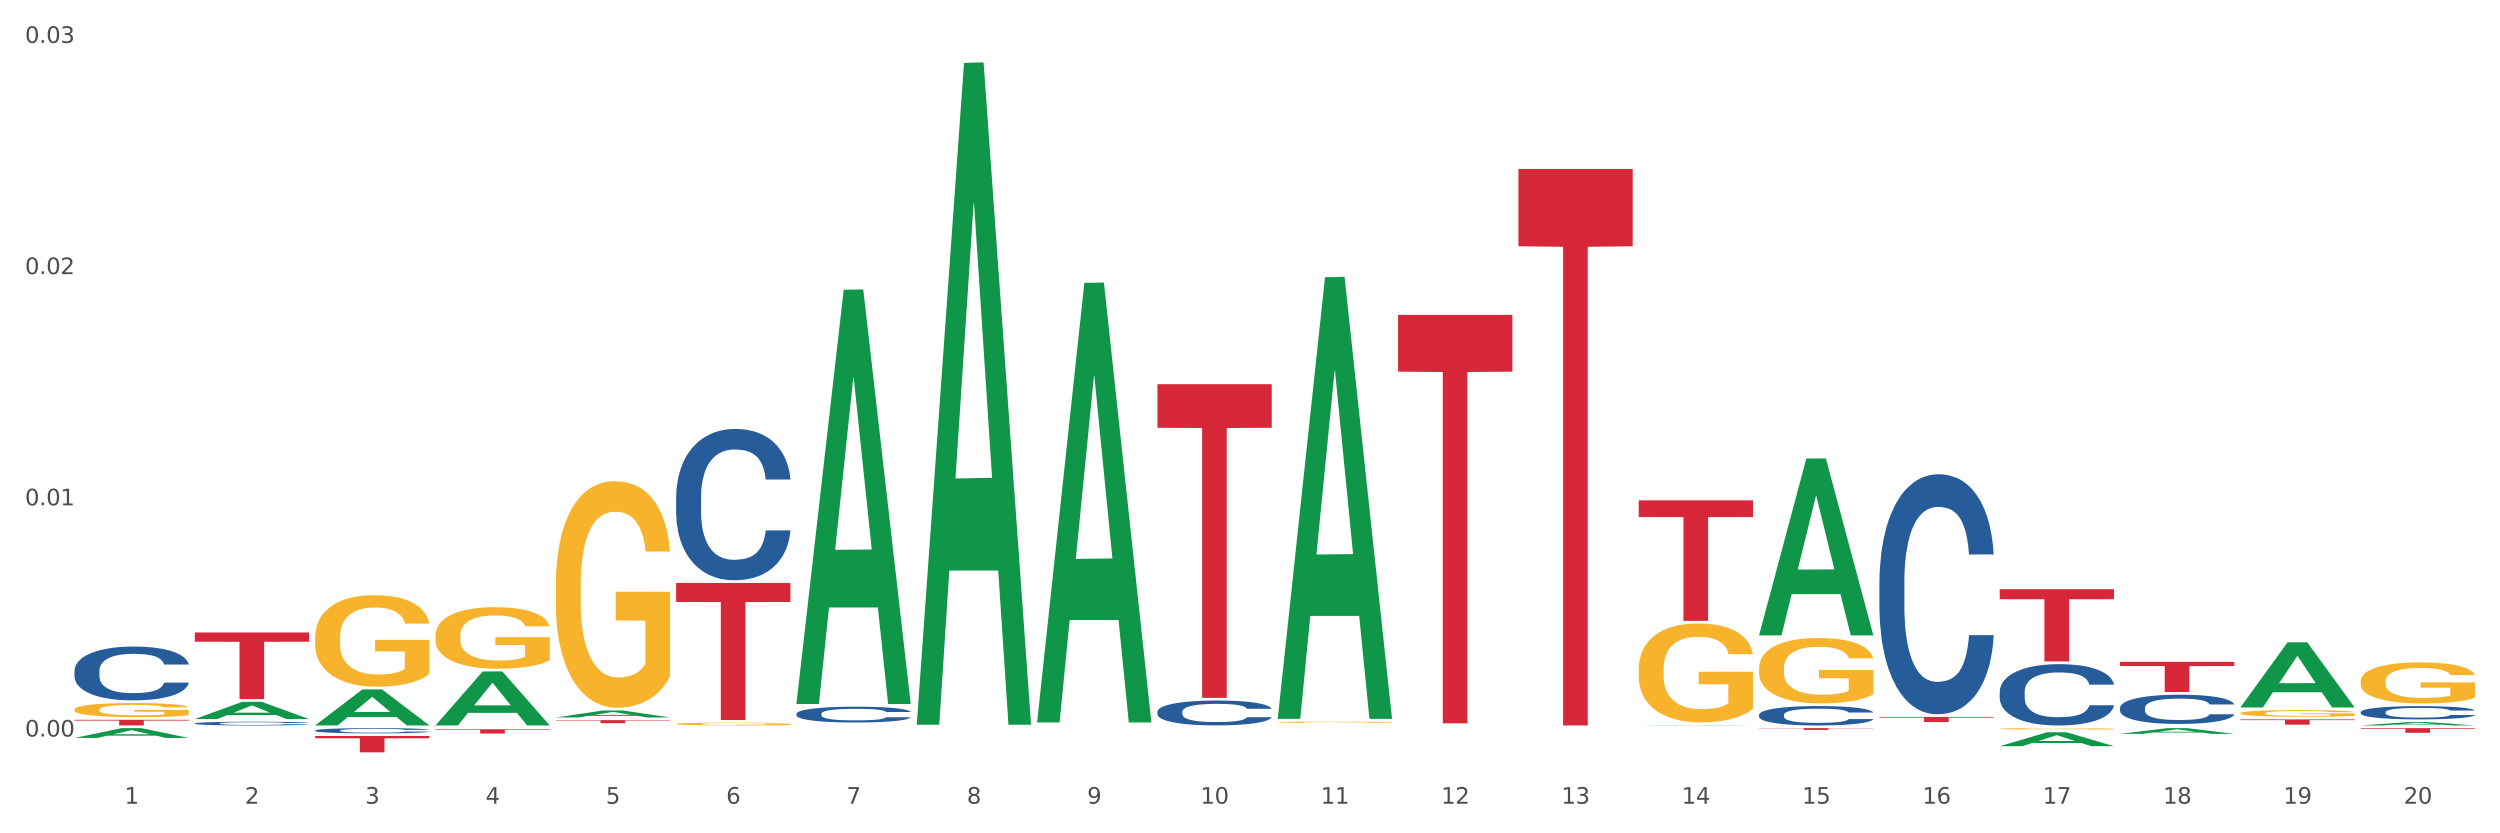 <?xml version="1.0" encoding="utf-8" standalone="no"?>
<!DOCTYPE svg PUBLIC "-//W3C//DTD SVG 1.1//EN"
  "http://www.w3.org/Graphics/SVG/1.1/DTD/svg11.dtd">
<svg xmlns:xlink="http://www.w3.org/1999/xlink" width="1080pt" height="360pt" viewBox="0 0 1080 360" xmlns="http://www.w3.org/2000/svg" version="1.1">
 <rect x="0" y="0" width="1080" height="360" fill="#333333" stroke="none"/>
 <defs>
  <style type="text/css">*{stroke-linejoin: round; stroke-linecap: butt}</style>
 </defs>
 <g id="figure_1">
  <g id="patch_1">
   <path d="M 0 360 
L 1080 360 
L 1080 0 
L 0 0 
z
" style="fill: #ffffff; stroke: #ffffff; stroke-linejoin: miter"/>
  </g>
  <g id="axes_1">
   <g id="matplotlib.axis_1">
    <g id="xtick_1">
     <g id="text_1">
      <!-- 1 -->
      <g style="fill: #4d4d4d" transform="translate(53.812 347.204) scale(0.096 -0.096)">
       <defs>
        <path id="DejaVuSans-31" d="M 794 531 
L 1825 531 
L 1825 4091 
L 703 3866 
L 703 4441 
L 1819 4666 
L 2450 4666 
L 2450 531 
L 3481 531 
L 3481 0 
L 794 0 
L 794 531 
z
" transform="scale(0.016)"/>
       </defs>
       <use xlink:href="#DejaVuSans-31"/>
      </g>
     </g>
    </g>
    <g id="xtick_2">
     <g id="text_2">
      <!-- 2 -->
      <g style="fill: #4d4d4d" transform="translate(105.793 347.204) scale(0.096 -0.096)">
       <defs>
        <path id="DejaVuSans-32" d="M 1228 531 
L 3431 531 
L 3431 0 
L 469 0 
L 469 531 
Q 828 903 1448 1529 
Q 2069 2156 2228 2338 
Q 2531 2678 2651 2914 
Q 2772 3150 2772 3378 
Q 2772 3750 2511 3984 
Q 2250 4219 1831 4219 
Q 1534 4219 1204 4116 
Q 875 4013 500 3803 
L 500 4441 
Q 881 4594 1212 4672 
Q 1544 4750 1819 4750 
Q 2544 4750 2975 4387 
Q 3406 4025 3406 3419 
Q 3406 3131 3298 2873 
Q 3191 2616 2906 2266 
Q 2828 2175 2409 1742 
Q 1991 1309 1228 531 
z
" transform="scale(0.016)"/>
       </defs>
       <use xlink:href="#DejaVuSans-32"/>
      </g>
     </g>
    </g>
    <g id="xtick_3">
     <g id="text_3">
      <!-- 3 -->
      <g style="fill: #4d4d4d" transform="translate(157.774 347.204) scale(0.096 -0.096)">
       <defs>
        <path id="DejaVuSans-33" d="M 2597 2516 
Q 3050 2419 3304 2112 
Q 3559 1806 3559 1356 
Q 3559 666 3084 287 
Q 2609 -91 1734 -91 
Q 1441 -91 1130 -33 
Q 819 25 488 141 
L 488 750 
Q 750 597 1062 519 
Q 1375 441 1716 441 
Q 2309 441 2620 675 
Q 2931 909 2931 1356 
Q 2931 1769 2642 2001 
Q 2353 2234 1838 2234 
L 1294 2234 
L 1294 2753 
L 1863 2753 
Q 2328 2753 2575 2939 
Q 2822 3125 2822 3475 
Q 2822 3834 2567 4026 
Q 2313 4219 1838 4219 
Q 1578 4219 1281 4162 
Q 984 4106 628 3988 
L 628 4550 
Q 988 4650 1302 4700 
Q 1616 4750 1894 4750 
Q 2613 4750 3031 4423 
Q 3450 4097 3450 3541 
Q 3450 3153 3228 2886 
Q 3006 2619 2597 2516 
z
" transform="scale(0.016)"/>
       </defs>
       <use xlink:href="#DejaVuSans-33"/>
      </g>
     </g>
    </g>
    <g id="xtick_4">
     <g id="text_4">
      <!-- 4 -->
      <g style="fill: #4d4d4d" transform="translate(209.756 347.204) scale(0.096 -0.096)">
       <defs>
        <path id="DejaVuSans-34" d="M 2419 4116 
L 825 1625 
L 2419 1625 
L 2419 4116 
z
M 2253 4666 
L 3047 4666 
L 3047 1625 
L 3713 1625 
L 3713 1100 
L 3047 1100 
L 3047 0 
L 2419 0 
L 2419 1100 
L 313 1100 
L 313 1709 
L 2253 4666 
z
" transform="scale(0.016)"/>
       </defs>
       <use xlink:href="#DejaVuSans-34"/>
      </g>
     </g>
    </g>
    <g id="xtick_5">
     <g id="text_5">
      <!-- 5 -->
      <g style="fill: #4d4d4d" transform="translate(261.737 347.204) scale(0.096 -0.096)">
       <defs>
        <path id="DejaVuSans-35" d="M 691 4666 
L 3169 4666 
L 3169 4134 
L 1269 4134 
L 1269 2991 
Q 1406 3038 1543 3061 
Q 1681 3084 1819 3084 
Q 2600 3084 3056 2656 
Q 3513 2228 3513 1497 
Q 3513 744 3044 326 
Q 2575 -91 1722 -91 
Q 1428 -91 1123 -41 
Q 819 9 494 109 
L 494 744 
Q 775 591 1075 516 
Q 1375 441 1709 441 
Q 2250 441 2565 725 
Q 2881 1009 2881 1497 
Q 2881 1984 2565 2268 
Q 2250 2553 1709 2553 
Q 1456 2553 1204 2497 
Q 953 2441 691 2322 
L 691 4666 
z
" transform="scale(0.016)"/>
       </defs>
       <use xlink:href="#DejaVuSans-35"/>
      </g>
     </g>
    </g>
    <g id="xtick_6">
     <g id="text_6">
      <!-- 6 -->
      <g style="fill: #4d4d4d" transform="translate(313.718 347.204) scale(0.096 -0.096)">
       <defs>
        <path id="DejaVuSans-36" d="M 2113 2584 
Q 1688 2584 1439 2293 
Q 1191 2003 1191 1497 
Q 1191 994 1439 701 
Q 1688 409 2113 409 
Q 2538 409 2786 701 
Q 3034 994 3034 1497 
Q 3034 2003 2786 2293 
Q 2538 2584 2113 2584 
z
M 3366 4563 
L 3366 3988 
Q 3128 4100 2886 4159 
Q 2644 4219 2406 4219 
Q 1781 4219 1451 3797 
Q 1122 3375 1075 2522 
Q 1259 2794 1537 2939 
Q 1816 3084 2150 3084 
Q 2853 3084 3261 2657 
Q 3669 2231 3669 1497 
Q 3669 778 3244 343 
Q 2819 -91 2113 -91 
Q 1303 -91 875 529 
Q 447 1150 447 2328 
Q 447 3434 972 4092 
Q 1497 4750 2381 4750 
Q 2619 4750 2861 4703 
Q 3103 4656 3366 4563 
z
" transform="scale(0.016)"/>
       </defs>
       <use xlink:href="#DejaVuSans-36"/>
      </g>
     </g>
    </g>
    <g id="xtick_7">
     <g id="text_7">
      <!-- 7 -->
      <g style="fill: #4d4d4d" transform="translate(365.699 347.204) scale(0.096 -0.096)">
       <defs>
        <path id="DejaVuSans-37" d="M 525 4666 
L 3525 4666 
L 3525 4397 
L 1831 0 
L 1172 0 
L 2766 4134 
L 525 4134 
L 525 4666 
z
" transform="scale(0.016)"/>
       </defs>
       <use xlink:href="#DejaVuSans-37"/>
      </g>
     </g>
    </g>
    <g id="xtick_8">
     <g id="text_8">
      <!-- 8 -->
      <g style="fill: #4d4d4d" transform="translate(417.68 347.204) scale(0.096 -0.096)">
       <defs>
        <path id="DejaVuSans-38" d="M 2034 2216 
Q 1584 2216 1326 1975 
Q 1069 1734 1069 1313 
Q 1069 891 1326 650 
Q 1584 409 2034 409 
Q 2484 409 2743 651 
Q 3003 894 3003 1313 
Q 3003 1734 2745 1975 
Q 2488 2216 2034 2216 
z
M 1403 2484 
Q 997 2584 770 2862 
Q 544 3141 544 3541 
Q 544 4100 942 4425 
Q 1341 4750 2034 4750 
Q 2731 4750 3128 4425 
Q 3525 4100 3525 3541 
Q 3525 3141 3298 2862 
Q 3072 2584 2669 2484 
Q 3125 2378 3379 2068 
Q 3634 1759 3634 1313 
Q 3634 634 3220 271 
Q 2806 -91 2034 -91 
Q 1263 -91 848 271 
Q 434 634 434 1313 
Q 434 1759 690 2068 
Q 947 2378 1403 2484 
z
M 1172 3481 
Q 1172 3119 1398 2916 
Q 1625 2713 2034 2713 
Q 2441 2713 2670 2916 
Q 2900 3119 2900 3481 
Q 2900 3844 2670 4047 
Q 2441 4250 2034 4250 
Q 1625 4250 1398 4047 
Q 1172 3844 1172 3481 
z
" transform="scale(0.016)"/>
       </defs>
       <use xlink:href="#DejaVuSans-38"/>
      </g>
     </g>
    </g>
    <g id="xtick_9">
     <g id="text_9">
      <!-- 9 -->
      <g style="fill: #4d4d4d" transform="translate(469.662 347.204) scale(0.096 -0.096)">
       <defs>
        <path id="DejaVuSans-39" d="M 703 97 
L 703 672 
Q 941 559 1184 500 
Q 1428 441 1663 441 
Q 2288 441 2617 861 
Q 2947 1281 2994 2138 
Q 2813 1869 2534 1725 
Q 2256 1581 1919 1581 
Q 1219 1581 811 2004 
Q 403 2428 403 3163 
Q 403 3881 828 4315 
Q 1253 4750 1959 4750 
Q 2769 4750 3195 4129 
Q 3622 3509 3622 2328 
Q 3622 1225 3098 567 
Q 2575 -91 1691 -91 
Q 1453 -91 1209 -44 
Q 966 3 703 97 
z
M 1959 2075 
Q 2384 2075 2632 2365 
Q 2881 2656 2881 3163 
Q 2881 3666 2632 3958 
Q 2384 4250 1959 4250 
Q 1534 4250 1286 3958 
Q 1038 3666 1038 3163 
Q 1038 2656 1286 2365 
Q 1534 2075 1959 2075 
z
" transform="scale(0.016)"/>
       </defs>
       <use xlink:href="#DejaVuSans-39"/>
      </g>
     </g>
    </g>
    <g id="xtick_10">
     <g id="text_10">
      <!-- 10 -->
      <g style="fill: #4d4d4d" transform="translate(518.589 347.204) scale(0.096 -0.096)">
       <defs>
        <path id="DejaVuSans-30" d="M 2034 4250 
Q 1547 4250 1301 3770 
Q 1056 3291 1056 2328 
Q 1056 1369 1301 889 
Q 1547 409 2034 409 
Q 2525 409 2770 889 
Q 3016 1369 3016 2328 
Q 3016 3291 2770 3770 
Q 2525 4250 2034 4250 
z
M 2034 4750 
Q 2819 4750 3233 4129 
Q 3647 3509 3647 2328 
Q 3647 1150 3233 529 
Q 2819 -91 2034 -91 
Q 1250 -91 836 529 
Q 422 1150 422 2328 
Q 422 3509 836 4129 
Q 1250 4750 2034 4750 
z
" transform="scale(0.016)"/>
       </defs>
       <use xlink:href="#DejaVuSans-31"/>
       <use xlink:href="#DejaVuSans-30" transform="translate(63.623 0)"/>
      </g>
     </g>
    </g>
    <g id="xtick_11">
     <g id="text_11">
      <!-- 11 -->
      <g style="fill: #4d4d4d" transform="translate(570.57 347.204) scale(0.096 -0.096)">
       <use xlink:href="#DejaVuSans-31"/>
       <use xlink:href="#DejaVuSans-31" transform="translate(63.623 0)"/>
      </g>
     </g>
    </g>
    <g id="xtick_12">
     <g id="text_12">
      <!-- 12 -->
      <g style="fill: #4d4d4d" transform="translate(622.551 347.204) scale(0.096 -0.096)">
       <use xlink:href="#DejaVuSans-31"/>
       <use xlink:href="#DejaVuSans-32" transform="translate(63.623 0)"/>
      </g>
     </g>
    </g>
    <g id="xtick_13">
     <g id="text_13">
      <!-- 13 -->
      <g style="fill: #4d4d4d" transform="translate(674.533 347.204) scale(0.096 -0.096)">
       <use xlink:href="#DejaVuSans-31"/>
       <use xlink:href="#DejaVuSans-33" transform="translate(63.623 0)"/>
      </g>
     </g>
    </g>
    <g id="xtick_14">
     <g id="text_14">
      <!-- 14 -->
      <g style="fill: #4d4d4d" transform="translate(726.514 347.204) scale(0.096 -0.096)">
       <use xlink:href="#DejaVuSans-31"/>
       <use xlink:href="#DejaVuSans-34" transform="translate(63.623 0)"/>
      </g>
     </g>
    </g>
    <g id="xtick_15">
     <g id="text_15">
      <!-- 15 -->
      <g style="fill: #4d4d4d" transform="translate(778.495 347.204) scale(0.096 -0.096)">
       <use xlink:href="#DejaVuSans-31"/>
       <use xlink:href="#DejaVuSans-35" transform="translate(63.623 0)"/>
      </g>
     </g>
    </g>
    <g id="xtick_16">
     <g id="text_16">
      <!-- 16 -->
      <g style="fill: #4d4d4d" transform="translate(830.476 347.204) scale(0.096 -0.096)">
       <use xlink:href="#DejaVuSans-31"/>
       <use xlink:href="#DejaVuSans-36" transform="translate(63.623 0)"/>
      </g>
     </g>
    </g>
    <g id="xtick_17">
     <g id="text_17">
      <!-- 17 -->
      <g style="fill: #4d4d4d" transform="translate(882.457 347.204) scale(0.096 -0.096)">
       <use xlink:href="#DejaVuSans-31"/>
       <use xlink:href="#DejaVuSans-37" transform="translate(63.623 0)"/>
      </g>
     </g>
    </g>
    <g id="xtick_18">
     <g id="text_18">
      <!-- 18 -->
      <g style="fill: #4d4d4d" transform="translate(934.439 347.204) scale(0.096 -0.096)">
       <use xlink:href="#DejaVuSans-31"/>
       <use xlink:href="#DejaVuSans-38" transform="translate(63.623 0)"/>
      </g>
     </g>
    </g>
    <g id="xtick_19">
     <g id="text_19">
      <!-- 19 -->
      <g style="fill: #4d4d4d" transform="translate(986.42 347.204) scale(0.096 -0.096)">
       <use xlink:href="#DejaVuSans-31"/>
       <use xlink:href="#DejaVuSans-39" transform="translate(63.623 0)"/>
      </g>
     </g>
    </g>
    <g id="xtick_20">
     <g id="text_20">
      <!-- 20 -->
      <g style="fill: #4d4d4d" transform="translate(1038.401 347.204) scale(0.096 -0.096)">
       <use xlink:href="#DejaVuSans-32"/>
       <use xlink:href="#DejaVuSans-30" transform="translate(63.623 0)"/>
      </g>
     </g>
    </g>
    <g id="xtick_21"/>
    <g id="xtick_22"/>
    <g id="xtick_23"/>
    <g id="xtick_24"/>
    <g id="xtick_25"/>
    <g id="xtick_26"/>
    <g id="xtick_27"/>
    <g id="xtick_28"/>
    <g id="xtick_29"/>
    <g id="xtick_30"/>
    <g id="xtick_31"/>
    <g id="xtick_32"/>
    <g id="xtick_33"/>
    <g id="xtick_34"/>
    <g id="xtick_35"/>
    <g id="xtick_36"/>
    <g id="xtick_37"/>
    <g id="xtick_38"/>
    <g id="xtick_39"/>
   </g>
   <g id="matplotlib.axis_2">
    <g id="ytick_1">
     <g id="text_21">
      <!-- 0.00 -->
      <g style="fill: #4d4d4d" transform="translate(10.8 318.195) scale(0.096 -0.096)">
       <defs>
        <path id="DejaVuSans-2e" d="M 684 794 
L 1344 794 
L 1344 0 
L 684 0 
L 684 794 
z
" transform="scale(0.016)"/>
       </defs>
       <use xlink:href="#DejaVuSans-30"/>
       <use xlink:href="#DejaVuSans-2e" transform="translate(63.623 0)"/>
       <use xlink:href="#DejaVuSans-30" transform="translate(95.41 0)"/>
       <use xlink:href="#DejaVuSans-30" transform="translate(159.033 0)"/>
      </g>
     </g>
    </g>
    <g id="ytick_2">
     <g id="text_22">
      <!-- 0.01 -->
      <g style="fill: #4d4d4d" transform="translate(10.8 218.31) scale(0.096 -0.096)">
       <use xlink:href="#DejaVuSans-30"/>
       <use xlink:href="#DejaVuSans-2e" transform="translate(63.623 0)"/>
       <use xlink:href="#DejaVuSans-30" transform="translate(95.41 0)"/>
       <use xlink:href="#DejaVuSans-31" transform="translate(159.033 0)"/>
      </g>
     </g>
    </g>
    <g id="ytick_3">
     <g id="text_23">
      <!-- 0.02 -->
      <g style="fill: #4d4d4d" transform="translate(10.8 118.425) scale(0.096 -0.096)">
       <use xlink:href="#DejaVuSans-30"/>
       <use xlink:href="#DejaVuSans-2e" transform="translate(63.623 0)"/>
       <use xlink:href="#DejaVuSans-30" transform="translate(95.41 0)"/>
       <use xlink:href="#DejaVuSans-32" transform="translate(159.033 0)"/>
      </g>
     </g>
    </g>
    <g id="ytick_4">
     <g id="text_24">
      <!-- 0.03 -->
      <g style="fill: #4d4d4d" transform="translate(10.8 18.54) scale(0.096 -0.096)">
       <use xlink:href="#DejaVuSans-30"/>
       <use xlink:href="#DejaVuSans-2e" transform="translate(63.623 0)"/>
       <use xlink:href="#DejaVuSans-30" transform="translate(95.41 0)"/>
       <use xlink:href="#DejaVuSans-33" transform="translate(159.033 0)"/>
      </g>
     </g>
    </g>
    <g id="ytick_5"/>
    <g id="ytick_6"/>
    <g id="ytick_7"/>
   </g>
   <g id="PolyCollection_1">
    <path d="M 32.175 318.791 
L 32.226 318.787 
L 52.59 314.552 
L 61.041 314.548 
L 81.557 318.799 
L 71.783 318.799 
L 67.353 317.809 
L 46.328 317.809 
L 46.175 317.825 
L 41.899 318.799 
L 32.175 318.799 
L 32.175 318.791 
L 48.975 317.218 
L 64.706 317.214 
L 56.917 315.454 
L 56.815 315.446 
L 56.713 315.458 
L 48.924 317.214 
L 48.975 317.218 
L 32.175 318.791 
z
" clip-path="url(#pb2b41a9ef9)" style="fill: #109648"/>
    <path d="M 84.156 310.622 
L 84.207 310.615 
L 104.571 303.195 
L 113.022 303.188 
L 133.538 310.636 
L 123.764 310.636 
L 119.335 308.902 
L 98.309 308.902 
L 98.156 308.93 
L 93.88 310.636 
L 84.156 310.636 
L 84.156 310.622 
L 100.956 307.867 
L 116.687 307.86 
L 108.898 304.776 
L 108.796 304.762 
L 108.695 304.783 
L 100.905 307.86 
L 100.956 307.867 
L 84.156 310.622 
z
" clip-path="url(#pb2b41a9ef9)" style="fill: #109648"/>
    <path d="M 136.137 313.368 
L 136.188 313.353 
L 156.552 297.821 
L 165.003 297.806 
L 185.52 313.397 
L 175.745 313.397 
L 171.316 309.767 
L 150.29 309.767 
L 150.137 309.825 
L 145.861 313.397 
L 136.137 313.397 
L 136.137 313.368 
L 152.938 307.6 
L 168.669 307.585 
L 160.879 301.129 
L 160.778 301.1 
L 160.676 301.144 
L 152.887 307.585 
L 152.938 307.6 
L 136.137 313.368 
z
" clip-path="url(#pb2b41a9ef9)" style="fill: #109648"/>
    <path d="M 188.119 313.353 
L 188.17 313.331 
L 208.533 290.066 
L 216.984 290.044 
L 237.501 313.397 
L 227.726 313.397 
L 223.297 307.959 
L 202.271 307.959 
L 202.119 308.047 
L 197.842 313.397 
L 188.119 313.397 
L 188.119 313.353 
L 204.919 304.714 
L 220.65 304.692 
L 212.861 295.022 
L 212.759 294.978 
L 212.657 295.044 
L 204.868 304.692 
L 204.919 304.714 
L 188.119 313.353 
z
" clip-path="url(#pb2b41a9ef9)" style="fill: #109648"/>
    <path d="M 240.1 309.951 
L 240.151 309.948 
L 260.514 306.915 
L 268.965 306.912 
L 289.482 309.957 
L 279.707 309.957 
L 275.278 309.248 
L 254.253 309.248 
L 254.1 309.259 
L 249.824 309.957 
L 240.1 309.957 
L 240.1 309.951 
L 256.9 308.825 
L 272.631 308.822 
L 264.842 307.561 
L 264.74 307.555 
L 264.638 307.564 
L 256.849 308.822 
L 256.9 308.825 
L 240.1 309.951 
z
" clip-path="url(#pb2b41a9ef9)" style="fill: #109648"/>
    <path d="M 344.062 303.8 
L 344.113 303.632 
L 364.477 125.186 
L 372.928 125.018 
L 393.444 304.136 
L 383.67 304.136 
L 379.241 262.426 
L 358.215 262.426 
L 358.062 263.099 
L 353.786 304.136 
L 344.062 304.136 
L 344.062 303.8 
L 360.862 237.535 
L 376.593 237.366 
L 368.804 163.196 
L 368.702 162.86 
L 368.601 163.364 
L 360.811 237.366 
L 360.862 237.535 
L 344.062 303.8 
z
" clip-path="url(#pb2b41a9ef9)" style="fill: #109648"/>
    <path d="M 188.119 274.595 
L 188.177 274.57 
L 188.177 273.696 
L 188.294 272.944 
L 188.877 271.123 
L 189.751 269.618 
L 190.392 268.817 
L 191.034 268.161 
L 191.792 267.506 
L 192.725 266.826 
L 194.415 265.83 
L 195.465 265.321 
L 196.747 264.787 
L 199.079 264.01 
L 200.77 263.573 
L 202.519 263.209 
L 205.376 262.772 
L 207.242 262.577 
L 209.224 262.432 
L 211.614 262.335 
L 213.422 262.31 
L 217.386 262.383 
L 220.768 262.602 
L 222.4 262.772 
L 224.499 263.063 
L 225.607 263.257 
L 227.414 263.646 
L 229.28 264.155 
L 230.563 264.592 
L 232.487 265.418 
L 233.944 266.243 
L 235.285 267.263 
L 235.985 267.967 
L 236.51 268.622 
L 236.976 269.375 
L 237.442 270.565 
L 226.948 270.565 
L 226.54 269.715 
L 225.899 268.914 
L 224.966 268.137 
L 224.149 267.651 
L 222.75 267.044 
L 221.468 266.656 
L 220.127 266.365 
L 218.494 266.122 
L 217.212 266 
L 215.404 265.903 
L 211.848 265.928 
L 209.457 266.122 
L 207.825 266.365 
L 206.775 266.583 
L 205.843 266.826 
L 204.793 267.166 
L 203.569 267.676 
L 202.694 268.137 
L 201.82 268.719 
L 201.12 269.302 
L 200.479 269.982 
L 199.954 270.71 
L 199.546 271.463 
L 199.196 272.385 
L 198.905 273.915 
L 198.905 277.241 
L 199.021 277.993 
L 199.313 278.989 
L 199.662 279.741 
L 200.246 280.64 
L 200.77 281.246 
L 201.761 282.12 
L 202.869 282.849 
L 203.744 283.31 
L 204.618 283.698 
L 206.134 284.233 
L 207.825 284.67 
L 209.282 284.937 
L 211.265 285.179 
L 212.606 285.276 
L 213.772 285.325 
L 216.628 285.325 
L 218.669 285.252 
L 220.943 285.082 
L 222.692 284.864 
L 224.149 284.597 
L 225.782 284.16 
L 226.831 283.747 
L 226.831 278.673 
L 214.005 278.649 
L 214.005 275.274 
L 237.501 275.274 
L 237.501 285.179 
L 236.51 285.689 
L 235.402 286.15 
L 234.236 286.563 
L 232.487 287.073 
L 230.388 287.559 
L 228.522 287.898 
L 226.54 288.19 
L 224.208 288.457 
L 221.176 288.7 
L 219.31 288.797 
L 216.978 288.869 
L 214.238 288.894 
L 211.848 288.845 
L 209.516 288.724 
L 207.067 288.505 
L 204.676 288.19 
L 202.869 287.874 
L 201.062 287.486 
L 199.138 286.976 
L 197.622 286.49 
L 196.456 286.053 
L 195.173 285.495 
L 193.774 284.767 
L 192.725 284.111 
L 191.792 283.431 
L 190.801 282.557 
L 190.101 281.805 
L 189.401 280.858 
L 188.993 280.154 
L 188.527 279.062 
L 188.177 277.532 
L 188.119 274.595 
z
" clip-path="url(#pb2b41a9ef9)" style="fill: #f7b32b"/>
    <path d="M 240.1 253.112 
L 240.158 253.022 
L 240.158 249.805 
L 240.275 247.034 
L 240.858 240.329 
L 241.732 234.787 
L 242.374 231.838 
L 243.015 229.424 
L 243.773 227.011 
L 244.706 224.508 
L 246.396 220.843 
L 247.446 218.966 
L 248.729 216.999 
L 251.061 214.139 
L 252.751 212.53 
L 254.501 211.189 
L 257.357 209.58 
L 259.223 208.865 
L 261.205 208.329 
L 263.596 207.971 
L 265.403 207.882 
L 269.368 208.15 
L 272.749 208.954 
L 274.382 209.58 
L 276.481 210.653 
L 277.588 211.368 
L 279.396 212.798 
L 281.261 214.675 
L 282.544 216.284 
L 284.468 219.323 
L 285.926 222.363 
L 287.266 226.117 
L 287.966 228.709 
L 288.491 231.123 
L 288.957 233.894 
L 289.424 238.274 
L 278.929 238.274 
L 278.521 235.145 
L 277.88 232.195 
L 276.947 229.335 
L 276.131 227.547 
L 274.731 225.312 
L 273.449 223.882 
L 272.108 222.809 
L 270.475 221.916 
L 269.193 221.469 
L 267.385 221.111 
L 263.829 221.2 
L 261.438 221.916 
L 259.806 222.809 
L 258.757 223.614 
L 257.824 224.508 
L 256.774 225.759 
L 255.55 227.636 
L 254.675 229.335 
L 253.801 231.48 
L 253.101 233.625 
L 252.46 236.128 
L 251.935 238.81 
L 251.527 241.581 
L 251.177 244.978 
L 250.886 250.609 
L 250.886 262.855 
L 251.002 265.626 
L 251.294 269.291 
L 251.644 272.062 
L 252.227 275.369 
L 252.751 277.604 
L 253.743 280.822 
L 254.85 283.504 
L 255.725 285.202 
L 256.599 286.632 
L 258.115 288.599 
L 259.806 290.208 
L 261.264 291.191 
L 263.246 292.085 
L 264.587 292.442 
L 265.753 292.621 
L 268.61 292.621 
L 270.65 292.353 
L 272.924 291.727 
L 274.673 290.923 
L 276.131 289.94 
L 277.763 288.331 
L 278.813 286.811 
L 278.813 268.129 
L 265.986 268.04 
L 265.986 255.615 
L 289.482 255.615 
L 289.482 292.085 
L 288.491 293.962 
L 287.383 295.66 
L 286.217 297.18 
L 284.468 299.057 
L 282.369 300.845 
L 280.503 302.096 
L 278.521 303.169 
L 276.189 304.152 
L 273.157 305.046 
L 271.292 305.404 
L 268.96 305.672 
L 266.219 305.761 
L 263.829 305.582 
L 261.497 305.135 
L 259.048 304.331 
L 256.658 303.169 
L 254.85 302.007 
L 253.043 300.577 
L 251.119 298.7 
L 249.603 296.912 
L 248.437 295.303 
L 247.154 293.247 
L 245.755 290.565 
L 244.706 288.152 
L 243.773 285.649 
L 242.782 282.431 
L 242.082 279.66 
L 241.382 276.174 
L 240.974 273.582 
L 240.508 269.559 
L 240.158 263.928 
L 240.1 253.112 
z
" clip-path="url(#pb2b41a9ef9)" style="fill: #f7b32b"/>
    <path d="M 292.081 312.744 
L 292.139 312.743 
L 292.139 312.703 
L 292.256 312.669 
L 292.839 312.585 
L 293.713 312.517 
L 294.355 312.48 
L 294.996 312.45 
L 295.754 312.42 
L 296.687 312.389 
L 298.378 312.344 
L 299.427 312.32 
L 300.71 312.296 
L 303.042 312.26 
L 304.733 312.24 
L 306.482 312.224 
L 309.339 312.204 
L 311.204 312.195 
L 313.186 312.188 
L 315.577 312.184 
L 317.384 312.183 
L 321.349 312.186 
L 324.73 312.196 
L 326.363 312.204 
L 328.462 312.217 
L 329.569 312.226 
L 331.377 312.244 
L 333.243 312.267 
L 334.525 312.287 
L 336.449 312.325 
L 337.907 312.362 
L 339.248 312.409 
L 339.947 312.441 
L 340.472 312.471 
L 340.938 312.505 
L 341.405 312.56 
L 330.91 312.56 
L 330.502 312.521 
L 329.861 312.484 
L 328.928 312.449 
L 328.112 312.427 
L 326.713 312.399 
L 325.43 312.381 
L 324.089 312.368 
L 322.457 312.357 
L 321.174 312.351 
L 319.367 312.347 
L 315.81 312.348 
L 313.42 312.357 
L 311.787 312.368 
L 310.738 312.378 
L 309.805 312.389 
L 308.756 312.405 
L 307.531 312.428 
L 306.657 312.449 
L 305.782 312.476 
L 305.082 312.502 
L 304.441 312.533 
L 303.916 312.566 
L 303.508 312.601 
L 303.158 312.643 
L 302.867 312.713 
L 302.867 312.865 
L 302.984 312.899 
L 303.275 312.945 
L 303.625 312.979 
L 304.208 313.02 
L 304.733 313.048 
L 305.724 313.088 
L 306.832 313.121 
L 307.706 313.142 
L 308.581 313.16 
L 310.096 313.184 
L 311.787 313.204 
L 313.245 313.216 
L 315.227 313.228 
L 316.568 313.232 
L 317.734 313.234 
L 320.591 313.234 
L 322.631 313.231 
L 324.905 313.223 
L 326.654 313.213 
L 328.112 313.201 
L 329.744 313.181 
L 330.794 313.162 
L 330.794 312.93 
L 317.967 312.929 
L 317.967 312.775 
L 341.463 312.775 
L 341.463 313.228 
L 340.472 313.251 
L 339.364 313.272 
L 338.198 313.291 
L 336.449 313.314 
L 334.35 313.336 
L 332.485 313.352 
L 330.502 313.365 
L 328.17 313.377 
L 325.138 313.388 
L 323.273 313.393 
L 320.941 313.396 
L 318.2 313.397 
L 315.81 313.395 
L 313.478 313.389 
L 311.029 313.38 
L 308.639 313.365 
L 306.832 313.351 
L 305.024 313.333 
L 303.1 313.31 
L 301.584 313.287 
L 300.418 313.267 
L 299.136 313.242 
L 297.736 313.209 
L 296.687 313.179 
L 295.754 313.148 
L 294.763 313.108 
L 294.063 313.073 
L 293.364 313.03 
L 292.956 312.998 
L 292.489 312.948 
L 292.139 312.878 
L 292.081 312.744 
z
" clip-path="url(#pb2b41a9ef9)" style="fill: #f7b32b"/>
    <path d="M 551.987 311.974 
L 552.045 311.974 
L 552.045 311.955 
L 552.162 311.938 
L 552.745 311.898 
L 553.619 311.865 
L 554.261 311.847 
L 554.902 311.833 
L 555.66 311.818 
L 556.593 311.803 
L 558.284 311.781 
L 559.333 311.77 
L 560.616 311.758 
L 562.948 311.741 
L 564.639 311.732 
L 566.388 311.724 
L 569.245 311.714 
L 571.11 311.71 
L 573.093 311.707 
L 575.483 311.704 
L 577.29 311.704 
L 581.255 311.705 
L 584.636 311.71 
L 586.269 311.714 
L 588.368 311.72 
L 589.475 311.725 
L 591.283 311.733 
L 593.149 311.745 
L 594.431 311.754 
L 596.355 311.772 
L 597.813 311.79 
L 599.154 311.813 
L 599.853 311.828 
L 600.378 311.843 
L 600.844 311.859 
L 601.311 311.886 
L 590.816 311.886 
L 590.408 311.867 
L 589.767 311.849 
L 588.834 311.832 
L 588.018 311.821 
L 586.619 311.808 
L 585.336 311.8 
L 583.995 311.793 
L 582.363 311.788 
L 581.08 311.785 
L 579.273 311.783 
L 575.716 311.784 
L 573.326 311.788 
L 571.693 311.793 
L 570.644 311.798 
L 569.711 311.803 
L 568.662 311.811 
L 567.437 311.822 
L 566.563 311.832 
L 565.688 311.845 
L 564.988 311.858 
L 564.347 311.873 
L 563.822 311.889 
L 563.414 311.905 
L 563.064 311.926 
L 562.773 311.959 
L 562.773 312.033 
L 562.89 312.049 
L 563.181 312.071 
L 563.531 312.088 
L 564.114 312.107 
L 564.639 312.121 
L 565.63 312.14 
L 566.738 312.156 
L 567.612 312.166 
L 568.487 312.175 
L 570.002 312.186 
L 571.693 312.196 
L 573.151 312.202 
L 575.133 312.207 
L 576.474 312.209 
L 577.64 312.211 
L 580.497 312.211 
L 582.537 312.209 
L 584.811 312.205 
L 586.56 312.2 
L 588.018 312.194 
L 589.65 312.185 
L 590.7 312.176 
L 590.7 312.064 
L 577.873 312.064 
L 577.873 311.989 
L 601.369 311.989 
L 601.369 312.207 
L 600.378 312.219 
L 599.27 312.229 
L 598.104 312.238 
L 596.355 312.249 
L 594.256 312.26 
L 592.391 312.267 
L 590.408 312.274 
L 588.076 312.279 
L 585.044 312.285 
L 583.179 312.287 
L 580.847 312.289 
L 578.107 312.289 
L 575.716 312.288 
L 573.384 312.285 
L 570.935 312.281 
L 568.545 312.274 
L 566.738 312.267 
L 564.93 312.258 
L 563.006 312.247 
L 561.49 312.236 
L 560.324 312.227 
L 559.042 312.214 
L 557.642 312.198 
L 556.593 312.184 
L 555.66 312.169 
L 554.669 312.15 
L 553.969 312.133 
L 553.27 312.112 
L 552.862 312.097 
L 552.395 312.073 
L 552.045 312.039 
L 551.987 311.974 
z
" clip-path="url(#pb2b41a9ef9)" style="fill: #f7b32b"/>
    <path d="M 136.137 275.399 
L 136.196 275.363 
L 136.196 274.064 
L 136.312 272.945 
L 136.895 270.238 
L 137.77 268.001 
L 138.411 266.81 
L 139.053 265.835 
L 139.81 264.861 
L 140.743 263.85 
L 142.434 262.371 
L 143.484 261.613 
L 144.766 260.819 
L 147.098 259.664 
L 148.789 259.014 
L 150.538 258.473 
L 153.395 257.823 
L 155.261 257.535 
L 157.243 257.318 
L 159.633 257.174 
L 161.441 257.138 
L 165.405 257.246 
L 168.787 257.571 
L 170.419 257.823 
L 172.518 258.257 
L 173.626 258.545 
L 175.433 259.123 
L 177.299 259.881 
L 178.582 260.53 
L 180.506 261.757 
L 181.963 262.984 
L 183.304 264.5 
L 184.004 265.547 
L 184.528 266.521 
L 184.995 267.64 
L 185.461 269.408 
L 174.967 269.408 
L 174.559 268.145 
L 173.917 266.954 
L 172.985 265.799 
L 172.168 265.077 
L 170.769 264.175 
L 169.486 263.598 
L 168.145 263.165 
L 166.513 262.804 
L 165.23 262.623 
L 163.423 262.479 
L 159.866 262.515 
L 157.476 262.804 
L 155.844 263.165 
L 154.794 263.489 
L 153.861 263.85 
L 152.812 264.356 
L 151.588 265.114 
L 150.713 265.799 
L 149.838 266.665 
L 149.139 267.531 
L 148.498 268.542 
L 147.973 269.625 
L 147.565 270.743 
L 147.215 272.115 
L 146.923 274.388 
L 146.923 279.333 
L 147.04 280.451 
L 147.331 281.931 
L 147.681 283.05 
L 148.264 284.385 
L 148.789 285.287 
L 149.78 286.587 
L 150.888 287.669 
L 151.762 288.355 
L 152.637 288.932 
L 154.153 289.726 
L 155.844 290.376 
L 157.301 290.773 
L 159.283 291.134 
L 160.624 291.278 
L 161.79 291.35 
L 164.647 291.35 
L 166.688 291.242 
L 168.962 290.99 
L 170.711 290.665 
L 172.168 290.268 
L 173.801 289.618 
L 174.85 289.005 
L 174.85 281.462 
L 162.024 281.426 
L 162.024 276.409 
L 185.52 276.409 
L 185.52 291.134 
L 184.528 291.892 
L 183.421 292.577 
L 182.255 293.191 
L 180.506 293.949 
L 178.407 294.671 
L 176.541 295.176 
L 174.559 295.609 
L 172.227 296.006 
L 169.195 296.367 
L 167.329 296.511 
L 164.997 296.619 
L 162.257 296.656 
L 159.866 296.583 
L 157.534 296.403 
L 155.086 296.078 
L 152.695 295.609 
L 150.888 295.14 
L 149.081 294.562 
L 147.157 293.804 
L 145.641 293.083 
L 144.475 292.433 
L 143.192 291.603 
L 141.793 290.52 
L 140.743 289.546 
L 139.81 288.535 
L 138.819 287.236 
L 138.12 286.117 
L 137.42 284.71 
L 137.012 283.663 
L 136.546 282.039 
L 136.196 279.766 
L 136.137 275.399 
z
" clip-path="url(#pb2b41a9ef9)" style="fill: #f7b32b"/>
    <path d="M 32.175 306.529 
L 32.233 306.523 
L 32.233 306.323 
L 32.35 306.15 
L 32.933 305.733 
L 33.807 305.387 
L 34.449 305.204 
L 35.09 305.053 
L 35.848 304.903 
L 36.781 304.747 
L 38.472 304.519 
L 39.521 304.402 
L 40.804 304.279 
L 43.136 304.101 
L 44.827 304.001 
L 46.576 303.917 
L 49.433 303.817 
L 51.298 303.773 
L 53.28 303.739 
L 55.671 303.717 
L 57.478 303.711 
L 61.443 303.728 
L 64.824 303.778 
L 66.457 303.817 
L 68.556 303.884 
L 69.663 303.928 
L 71.471 304.018 
L 73.337 304.135 
L 74.619 304.235 
L 76.543 304.424 
L 78.001 304.613 
L 79.342 304.847 
L 80.041 305.009 
L 80.566 305.159 
L 81.032 305.332 
L 81.499 305.605 
L 71.004 305.605 
L 70.596 305.41 
L 69.955 305.226 
L 69.022 305.048 
L 68.206 304.936 
L 66.807 304.797 
L 65.524 304.708 
L 64.183 304.641 
L 62.551 304.586 
L 61.268 304.558 
L 59.461 304.535 
L 55.904 304.541 
L 53.514 304.586 
L 51.881 304.641 
L 50.832 304.691 
L 49.899 304.747 
L 48.849 304.825 
L 47.625 304.942 
L 46.751 305.048 
L 45.876 305.181 
L 45.176 305.315 
L 44.535 305.471 
L 44.01 305.638 
L 43.602 305.811 
L 43.252 306.022 
L 42.961 306.373 
L 42.961 307.136 
L 43.078 307.308 
L 43.369 307.537 
L 43.719 307.709 
L 44.302 307.915 
L 44.827 308.055 
L 45.818 308.255 
L 46.926 308.422 
L 47.8 308.528 
L 48.675 308.617 
L 50.19 308.74 
L 51.881 308.84 
L 53.339 308.901 
L 55.321 308.957 
L 56.662 308.979 
L 57.828 308.99 
L 60.685 308.99 
L 62.725 308.973 
L 64.999 308.934 
L 66.748 308.884 
L 68.206 308.823 
L 69.838 308.723 
L 70.888 308.628 
L 70.888 307.464 
L 58.061 307.459 
L 58.061 306.685 
L 81.557 306.685 
L 81.557 308.957 
L 80.566 309.074 
L 79.458 309.179 
L 78.292 309.274 
L 76.543 309.391 
L 74.444 309.502 
L 72.579 309.58 
L 70.596 309.647 
L 68.264 309.708 
L 65.232 309.764 
L 63.367 309.786 
L 61.035 309.803 
L 58.294 309.809 
L 55.904 309.797 
L 53.572 309.77 
L 51.123 309.72 
L 48.733 309.647 
L 46.926 309.575 
L 45.118 309.486 
L 43.194 309.369 
L 41.678 309.257 
L 40.512 309.157 
L 39.23 309.029 
L 37.83 308.862 
L 36.781 308.712 
L 35.848 308.556 
L 34.857 308.355 
L 34.157 308.183 
L 33.458 307.966 
L 33.05 307.804 
L 32.583 307.553 
L 32.233 307.203 
L 32.175 306.529 
z
" clip-path="url(#pb2b41a9ef9)" style="fill: #f7b32b"/>
    <path d="M 188.119 315.041 
L 237.501 315.041 
L 237.501 315.296 
L 218.076 315.298 
L 218.076 316.875 
L 207.427 316.875 
L 207.427 315.298 
L 188.119 315.296 
L 188.119 315.043 
L 188.119 315.041 
z
" clip-path="url(#pb2b41a9ef9)" style="fill: #d62839"/>
    <path d="M 136.137 317.963 
L 185.52 317.963 
L 185.52 318.941 
L 166.094 318.948 
L 166.094 325.004 
L 155.446 325.004 
L 155.446 318.948 
L 136.137 318.941 
L 136.137 317.969 
L 136.137 317.963 
z
" clip-path="url(#pb2b41a9ef9)" style="fill: #d62839"/>
    <path d="M 84.156 273.223 
L 133.538 273.223 
L 133.538 277.227 
L 114.113 277.254 
L 114.113 302.037 
L 103.464 302.037 
L 103.464 277.254 
L 84.156 277.227 
L 84.156 273.25 
L 84.156 273.223 
z
" clip-path="url(#pb2b41a9ef9)" style="fill: #d62839"/>
    <path d="M 1019.818 314.548 
L 1069.2 314.548 
L 1069.2 314.83 
L 1049.775 314.832 
L 1049.775 316.581 
L 1039.126 316.581 
L 1039.126 314.832 
L 1019.818 314.83 
L 1019.818 314.55 
L 1019.818 314.548 
z
" clip-path="url(#pb2b41a9ef9)" style="fill: #d62839"/>
    <path d="M 1019.818 313.394 
L 1019.869 313.393 
L 1040.233 311.93 
L 1048.684 311.929 
L 1069.2 313.397 
L 1059.425 313.397 
L 1054.996 313.055 
L 1033.971 313.055 
L 1033.818 313.061 
L 1029.542 313.397 
L 1019.818 313.397 
L 1019.818 313.394 
L 1036.618 312.851 
L 1052.349 312.85 
L 1044.56 312.242 
L 1044.458 312.239 
L 1044.356 312.243 
L 1036.567 312.85 
L 1036.618 312.851 
L 1019.818 313.394 
z
" clip-path="url(#pb2b41a9ef9)" style="fill: #109648"/>
    <path d="M 967.837 310.781 
L 1017.219 310.781 
L 1017.219 311.096 
L 997.794 311.098 
L 997.794 313.046 
L 987.145 313.046 
L 987.145 311.098 
L 967.837 311.096 
L 967.837 310.784 
L 967.837 310.781 
z
" clip-path="url(#pb2b41a9ef9)" style="fill: #d62839"/>
    <path d="M 915.855 285.931 
L 965.238 285.931 
L 965.238 287.741 
L 945.812 287.753 
L 945.812 298.957 
L 935.164 298.957 
L 935.164 287.753 
L 915.855 287.741 
L 915.855 285.943 
L 915.855 285.931 
z
" clip-path="url(#pb2b41a9ef9)" style="fill: #d62839"/>
    <path d="M 863.874 254.52 
L 913.256 254.52 
L 913.256 258.862 
L 893.831 258.891 
L 893.831 285.766 
L 883.182 285.766 
L 883.182 258.891 
L 863.874 258.862 
L 863.874 254.549 
L 863.874 254.52 
z
" clip-path="url(#pb2b41a9ef9)" style="fill: #d62839"/>
    <path d="M 811.893 309.72 
L 861.275 309.72 
L 861.275 310.027 
L 841.85 310.029 
L 841.85 311.93 
L 831.201 311.93 
L 831.201 310.029 
L 811.893 310.027 
L 811.893 309.722 
L 811.893 309.72 
z
" clip-path="url(#pb2b41a9ef9)" style="fill: #d62839"/>
    <path d="M 759.912 314.548 
L 809.294 314.548 
L 809.294 314.655 
L 789.869 314.656 
L 789.869 315.319 
L 779.22 315.319 
L 779.22 314.656 
L 759.912 314.655 
L 759.912 314.549 
L 759.912 314.548 
z
" clip-path="url(#pb2b41a9ef9)" style="fill: #d62839"/>
    <path d="M 707.931 216.132 
L 757.313 216.132 
L 757.313 223.369 
L 737.888 223.418 
L 737.888 268.205 
L 727.239 268.205 
L 727.239 223.418 
L 707.931 223.369 
L 707.931 216.181 
L 707.931 216.132 
z
" clip-path="url(#pb2b41a9ef9)" style="fill: #d62839"/>
    <path d="M 655.949 72.982 
L 705.332 72.982 
L 705.332 106.392 
L 685.906 106.617 
L 685.906 313.397 
L 675.258 313.397 
L 675.258 106.617 
L 655.949 106.392 
L 655.949 73.208 
L 655.949 72.982 
z
" clip-path="url(#pb2b41a9ef9)" style="fill: #d62839"/>
    <path d="M 396.043 312.561 
L 396.094 312.293 
L 416.458 27.183 
L 424.909 26.914 
L 445.426 313.099 
L 435.651 313.099 
L 431.222 246.457 
L 410.196 246.457 
L 410.044 247.532 
L 405.767 313.099 
L 396.043 313.099 
L 396.043 312.561 
L 412.844 206.686 
L 428.575 206.418 
L 420.785 87.913 
L 420.684 87.376 
L 420.582 88.182 
L 412.793 206.418 
L 412.844 206.686 
L 396.043 312.561 
z
" clip-path="url(#pb2b41a9ef9)" style="fill: #109648"/>
    <path d="M 448.025 311.749 
L 448.076 311.571 
L 468.439 122.207 
L 476.89 122.029 
L 497.407 312.106 
L 487.632 312.106 
L 483.203 267.844 
L 462.177 267.844 
L 462.025 268.558 
L 457.748 312.106 
L 448.025 312.106 
L 448.025 311.749 
L 464.825 241.43 
L 480.556 241.251 
L 472.767 162.543 
L 472.665 162.186 
L 472.563 162.722 
L 464.774 241.251 
L 464.825 241.43 
L 448.025 311.749 
z
" clip-path="url(#pb2b41a9ef9)" style="fill: #109648"/>
    <path d="M 551.987 310.195 
L 552.038 310.015 
L 572.402 119.771 
L 580.853 119.591 
L 601.369 310.553 
L 591.595 310.553 
L 587.165 266.085 
L 566.14 266.085 
L 565.987 266.802 
L 561.711 310.553 
L 551.987 310.553 
L 551.987 310.195 
L 568.787 239.548 
L 584.518 239.368 
L 576.729 160.294 
L 576.627 159.935 
L 576.525 160.473 
L 568.736 239.368 
L 568.787 239.548 
L 551.987 310.195 
z
" clip-path="url(#pb2b41a9ef9)" style="fill: #109648"/>
    <path d="M 707.931 313.397 
L 707.982 313.397 
L 728.345 313.222 
L 736.796 313.222 
L 757.313 313.397 
L 747.538 313.397 
L 743.109 313.357 
L 722.083 313.357 
L 721.931 313.357 
L 717.654 313.397 
L 707.931 313.397 
L 707.931 313.397 
L 724.731 313.332 
L 740.462 313.332 
L 732.673 313.26 
L 732.571 313.259 
L 732.469 313.26 
L 724.68 313.332 
L 724.731 313.332 
L 707.931 313.397 
z
" clip-path="url(#pb2b41a9ef9)" style="fill: #109648"/>
    <path d="M 759.912 274.337 
L 759.963 274.266 
L 780.327 198.098 
L 788.777 198.027 
L 809.294 274.481 
L 799.519 274.481 
L 795.09 256.678 
L 774.065 256.678 
L 773.912 256.965 
L 769.636 274.481 
L 759.912 274.481 
L 759.912 274.337 
L 776.712 246.053 
L 792.443 245.981 
L 784.654 214.323 
L 784.552 214.179 
L 784.45 214.394 
L 776.661 245.981 
L 776.712 246.053 
L 759.912 274.337 
z
" clip-path="url(#pb2b41a9ef9)" style="fill: #109648"/>
    <path d="M 863.874 322.358 
L 863.925 322.352 
L 884.289 316.333 
L 892.74 316.328 
L 913.256 322.369 
L 903.482 322.369 
L 899.053 320.962 
L 878.027 320.962 
L 877.874 320.985 
L 873.598 322.369 
L 863.874 322.369 
L 863.874 322.358 
L 880.674 320.123 
L 896.405 320.117 
L 888.616 317.615 
L 888.514 317.604 
L 888.413 317.621 
L 880.623 320.117 
L 880.674 320.123 
L 863.874 322.358 
z
" clip-path="url(#pb2b41a9ef9)" style="fill: #109648"/>
    <path d="M 915.855 317.024 
L 915.906 317.022 
L 936.27 314.55 
L 944.721 314.548 
L 965.238 317.029 
L 955.463 317.029 
L 951.034 316.451 
L 930.008 316.451 
L 929.856 316.46 
L 925.579 317.029 
L 915.855 317.029 
L 915.855 317.024 
L 932.656 316.106 
L 948.387 316.104 
L 940.597 315.077 
L 940.496 315.072 
L 940.394 315.079 
L 932.605 316.104 
L 932.656 316.106 
L 915.855 317.024 
z
" clip-path="url(#pb2b41a9ef9)" style="fill: #109648"/>
    <path d="M 967.837 305.57 
L 967.888 305.544 
L 988.251 277.471 
L 996.702 277.444 
L 1017.219 305.623 
L 1007.444 305.623 
L 1003.015 299.061 
L 981.989 299.061 
L 981.837 299.167 
L 977.56 305.623 
L 967.837 305.623 
L 967.837 305.57 
L 984.637 295.145 
L 1000.368 295.119 
L 992.579 283.451 
L 992.477 283.398 
L 992.375 283.477 
L 984.586 295.119 
L 984.637 295.145 
L 967.837 305.57 
z
" clip-path="url(#pb2b41a9ef9)" style="fill: #109648"/>
    <path d="M 603.968 136.033 
L 653.35 136.033 
L 653.35 160.554 
L 633.925 160.72 
L 633.925 312.482 
L 623.276 312.482 
L 623.276 160.72 
L 603.968 160.554 
L 603.968 136.199 
L 603.968 136.033 
z
" clip-path="url(#pb2b41a9ef9)" style="fill: #d62839"/>
    <path d="M 500.006 165.964 
L 549.388 165.964 
L 549.388 184.795 
L 529.963 184.922 
L 529.963 301.472 
L 519.314 301.472 
L 519.314 184.922 
L 500.006 184.795 
L 500.006 166.091 
L 500.006 165.964 
z
" clip-path="url(#pb2b41a9ef9)" style="fill: #d62839"/>
    <path d="M 292.081 251.819 
L 341.463 251.819 
L 341.463 260.048 
L 322.038 260.104 
L 322.038 311.032 
L 311.389 311.032 
L 311.389 260.104 
L 292.081 260.048 
L 292.081 251.875 
L 292.081 251.819 
z
" clip-path="url(#pb2b41a9ef9)" style="fill: #d62839"/>
    <path d="M 240.1 311.107 
L 289.482 311.107 
L 289.482 311.29 
L 270.057 311.292 
L 270.057 312.424 
L 259.408 312.424 
L 259.408 311.292 
L 240.1 311.29 
L 240.1 311.109 
L 240.1 311.107 
z
" clip-path="url(#pb2b41a9ef9)" style="fill: #d62839"/>
    <path d="M 32.175 310.959 
L 81.557 310.959 
L 81.557 311.298 
L 62.132 311.3 
L 62.132 313.397 
L 51.483 313.397 
L 51.483 311.3 
L 32.175 311.298 
L 32.175 310.961 
L 32.175 310.959 
z
" clip-path="url(#pb2b41a9ef9)" style="fill: #d62839"/>
    <path d="M 863.874 314.839 
L 863.933 314.838 
L 863.933 314.817 
L 864.049 314.799 
L 864.632 314.756 
L 865.507 314.721 
L 866.148 314.702 
L 866.789 314.686 
L 867.547 314.671 
L 868.48 314.655 
L 870.171 314.631 
L 871.22 314.619 
L 872.503 314.606 
L 874.835 314.588 
L 876.526 314.578 
L 878.275 314.569 
L 881.132 314.559 
L 882.997 314.554 
L 884.98 314.551 
L 887.37 314.548 
L 889.177 314.548 
L 893.142 314.55 
L 896.524 314.555 
L 898.156 314.559 
L 900.255 314.566 
L 901.363 314.57 
L 903.17 314.579 
L 905.036 314.591 
L 906.318 314.602 
L 908.242 314.621 
L 909.7 314.641 
L 911.041 314.665 
L 911.741 314.682 
L 912.265 314.697 
L 912.732 314.715 
L 913.198 314.743 
L 902.704 314.743 
L 902.296 314.723 
L 901.654 314.704 
L 900.721 314.686 
L 899.905 314.674 
L 898.506 314.66 
L 897.223 314.651 
L 895.882 314.644 
L 894.25 314.638 
L 892.967 314.635 
L 891.16 314.633 
L 887.603 314.633 
L 885.213 314.638 
L 883.58 314.644 
L 882.531 314.649 
L 881.598 314.655 
L 880.549 314.663 
L 879.324 314.675 
L 878.45 314.686 
L 877.575 314.7 
L 876.876 314.713 
L 876.234 314.729 
L 875.71 314.747 
L 875.302 314.764 
L 874.952 314.786 
L 874.66 314.822 
L 874.66 314.901 
L 874.777 314.919 
L 875.068 314.943 
L 875.418 314.96 
L 876.001 314.982 
L 876.526 314.996 
L 877.517 315.017 
L 878.625 315.034 
L 879.499 315.045 
L 880.374 315.054 
L 881.89 315.067 
L 883.58 315.077 
L 885.038 315.083 
L 887.02 315.089 
L 888.361 315.091 
L 889.527 315.093 
L 892.384 315.093 
L 894.425 315.091 
L 896.699 315.087 
L 898.448 315.082 
L 899.905 315.075 
L 901.538 315.065 
L 902.587 315.055 
L 902.587 314.935 
L 889.761 314.935 
L 889.761 314.855 
L 913.256 314.855 
L 913.256 315.089 
L 912.265 315.101 
L 911.158 315.112 
L 909.991 315.122 
L 908.242 315.134 
L 906.143 315.145 
L 904.278 315.154 
L 902.296 315.16 
L 899.963 315.167 
L 896.932 315.172 
L 895.066 315.175 
L 892.734 315.176 
L 889.994 315.177 
L 887.603 315.176 
L 885.271 315.173 
L 882.823 315.168 
L 880.432 315.16 
L 878.625 315.153 
L 876.817 315.144 
L 874.893 315.132 
L 873.378 315.12 
L 872.211 315.11 
L 870.929 315.097 
L 869.53 315.079 
L 868.48 315.064 
L 867.547 315.048 
L 866.556 315.027 
L 865.857 315.009 
L 865.157 314.987 
L 864.749 314.97 
L 864.282 314.944 
L 863.933 314.908 
L 863.874 314.839 
z
" clip-path="url(#pb2b41a9ef9)" style="fill: #f7b32b"/>
    <path d="M 759.912 288.68 
L 759.97 288.655 
L 759.97 287.726 
L 760.087 286.927 
L 760.67 284.993 
L 761.544 283.394 
L 762.186 282.543 
L 762.827 281.847 
L 763.585 281.15 
L 764.518 280.428 
L 766.209 279.371 
L 767.258 278.829 
L 768.541 278.262 
L 770.873 277.437 
L 772.563 276.973 
L 774.313 276.586 
L 777.169 276.122 
L 779.035 275.915 
L 781.017 275.761 
L 783.408 275.657 
L 785.215 275.632 
L 789.18 275.709 
L 792.561 275.941 
L 794.194 276.122 
L 796.293 276.431 
L 797.4 276.637 
L 799.208 277.05 
L 801.073 277.591 
L 802.356 278.056 
L 804.28 278.932 
L 805.738 279.809 
L 807.078 280.892 
L 807.778 281.64 
L 808.303 282.337 
L 808.769 283.136 
L 809.236 284.4 
L 798.741 284.4 
L 798.333 283.497 
L 797.692 282.646 
L 796.759 281.821 
L 795.943 281.305 
L 794.543 280.66 
L 793.261 280.248 
L 791.92 279.938 
L 790.287 279.68 
L 789.005 279.551 
L 787.197 279.448 
L 783.641 279.474 
L 781.251 279.68 
L 779.618 279.938 
L 778.569 280.17 
L 777.636 280.428 
L 776.586 280.789 
L 775.362 281.331 
L 774.487 281.821 
L 773.613 282.44 
L 772.913 283.059 
L 772.272 283.781 
L 771.747 284.554 
L 771.339 285.354 
L 770.989 286.334 
L 770.698 287.958 
L 770.698 291.491 
L 770.814 292.291 
L 771.106 293.348 
L 771.456 294.148 
L 772.039 295.102 
L 772.563 295.746 
L 773.555 296.675 
L 774.662 297.449 
L 775.537 297.938 
L 776.411 298.351 
L 777.927 298.918 
L 779.618 299.383 
L 781.076 299.666 
L 783.058 299.924 
L 784.399 300.027 
L 785.565 300.079 
L 788.422 300.079 
L 790.462 300.002 
L 792.736 299.821 
L 794.485 299.589 
L 795.943 299.305 
L 797.575 298.841 
L 798.625 298.403 
L 798.625 293.013 
L 785.798 292.987 
L 785.798 289.403 
L 809.294 289.403 
L 809.294 299.924 
L 808.303 300.466 
L 807.195 300.956 
L 806.029 301.394 
L 804.28 301.936 
L 802.181 302.451 
L 800.315 302.812 
L 798.333 303.122 
L 796.001 303.406 
L 792.969 303.663 
L 791.104 303.767 
L 788.772 303.844 
L 786.031 303.87 
L 783.641 303.818 
L 781.309 303.689 
L 778.86 303.457 
L 776.47 303.122 
L 774.662 302.787 
L 772.855 302.374 
L 770.931 301.833 
L 769.415 301.317 
L 768.249 300.853 
L 766.966 300.259 
L 765.567 299.486 
L 764.518 298.79 
L 763.585 298.067 
L 762.594 297.139 
L 761.894 296.34 
L 761.194 295.334 
L 760.786 294.586 
L 760.32 293.426 
L 759.97 291.801 
L 759.912 288.68 
z
" clip-path="url(#pb2b41a9ef9)" style="fill: #f7b32b"/>
    <path d="M 707.931 289.095 
L 707.989 289.056 
L 707.989 287.651 
L 708.106 286.442 
L 708.689 283.516 
L 709.563 281.098 
L 710.204 279.81 
L 710.846 278.757 
L 711.604 277.704 
L 712.537 276.611 
L 714.227 275.012 
L 715.277 274.193 
L 716.559 273.335 
L 718.891 272.086 
L 720.582 271.384 
L 722.331 270.799 
L 725.188 270.097 
L 727.054 269.785 
L 729.036 269.551 
L 731.427 269.394 
L 733.234 269.355 
L 737.198 269.473 
L 740.58 269.824 
L 742.212 270.097 
L 744.311 270.565 
L 745.419 270.877 
L 747.226 271.501 
L 749.092 272.32 
L 750.375 273.022 
L 752.299 274.349 
L 753.756 275.675 
L 755.097 277.314 
L 755.797 278.445 
L 756.322 279.498 
L 756.788 280.707 
L 757.254 282.619 
L 746.76 282.619 
L 746.352 281.254 
L 745.711 279.966 
L 744.778 278.718 
L 743.962 277.938 
L 742.562 276.962 
L 741.28 276.338 
L 739.939 275.87 
L 738.306 275.48 
L 737.024 275.285 
L 735.216 275.129 
L 731.66 275.168 
L 729.269 275.48 
L 727.637 275.87 
L 726.587 276.221 
L 725.655 276.611 
L 724.605 277.158 
L 723.381 277.977 
L 722.506 278.718 
L 721.632 279.654 
L 720.932 280.59 
L 720.291 281.683 
L 719.766 282.853 
L 719.358 284.062 
L 719.008 285.545 
L 718.717 288.002 
L 718.717 293.347 
L 718.833 294.556 
L 719.125 296.156 
L 719.475 297.365 
L 720.058 298.808 
L 720.582 299.784 
L 721.573 301.188 
L 722.681 302.358 
L 723.556 303.099 
L 724.43 303.724 
L 725.946 304.582 
L 727.637 305.284 
L 729.094 305.713 
L 731.077 306.103 
L 732.418 306.259 
L 733.584 306.337 
L 736.441 306.337 
L 738.481 306.22 
L 740.755 305.947 
L 742.504 305.596 
L 743.962 305.167 
L 745.594 304.465 
L 746.643 303.802 
L 746.643 295.648 
L 733.817 295.609 
L 733.817 290.187 
L 757.313 290.187 
L 757.313 306.103 
L 756.322 306.922 
L 755.214 307.664 
L 754.048 308.327 
L 752.299 309.146 
L 750.2 309.926 
L 748.334 310.472 
L 746.352 310.94 
L 744.02 311.37 
L 740.988 311.76 
L 739.122 311.916 
L 736.79 312.033 
L 734.05 312.072 
L 731.66 311.994 
L 729.328 311.799 
L 726.879 311.448 
L 724.489 310.94 
L 722.681 310.433 
L 720.874 309.809 
L 718.95 308.99 
L 717.434 308.21 
L 716.268 307.508 
L 714.985 306.61 
L 713.586 305.44 
L 712.537 304.387 
L 711.604 303.294 
L 710.613 301.89 
L 709.913 300.681 
L 709.213 299.159 
L 708.805 298.028 
L 708.339 296.273 
L 707.989 293.815 
L 707.931 289.095 
z
" clip-path="url(#pb2b41a9ef9)" style="fill: #f7b32b"/>
    <path d="M 32.175 289.762 
L 32.233 289.741 
L 32.233 289.146 
L 32.408 288.34 
L 33.051 286.854 
L 33.868 285.729 
L 35.269 284.413 
L 36.028 283.861 
L 37.02 283.246 
L 39.063 282.248 
L 41.398 281.399 
L 43.032 280.932 
L 44.258 280.635 
L 47.001 280.104 
L 48.577 279.871 
L 50.212 279.68 
L 51.613 279.552 
L 53.948 279.404 
L 55.815 279.34 
L 57.975 279.319 
L 59.785 279.34 
L 62.178 279.425 
L 65.68 279.68 
L 67.023 279.828 
L 68.832 280.083 
L 70.7 280.423 
L 72.218 280.762 
L 73.969 281.251 
L 75.778 281.887 
L 77.53 282.694 
L 78.755 283.437 
L 79.748 284.222 
L 80.623 285.177 
L 81.265 286.217 
L 81.557 287.087 
L 70.875 287.087 
L 70.583 286.302 
L 70 285.453 
L 69.416 284.88 
L 68.774 284.413 
L 67.782 283.882 
L 66.906 283.543 
L 65.447 283.14 
L 64.104 282.885 
L 62.995 282.736 
L 61.653 282.609 
L 58.792 282.482 
L 56.749 282.482 
L 55.465 282.524 
L 53.889 282.63 
L 52.547 282.779 
L 50.971 283.033 
L 49.745 283.309 
L 48.519 283.67 
L 47.819 283.925 
L 46.768 284.392 
L 46.067 284.774 
L 45.133 285.432 
L 44.608 285.899 
L 43.674 287.109 
L 43.266 288 
L 43.09 288.616 
L 42.974 289.295 
L 42.974 292.606 
L 43.324 294.092 
L 43.616 294.729 
L 44.083 295.45 
L 44.958 296.384 
L 46.242 297.297 
L 47.585 297.955 
L 48.694 298.358 
L 49.745 298.655 
L 50.795 298.889 
L 52.08 299.101 
L 53.13 299.228 
L 54.706 299.356 
L 56.574 299.419 
L 58.033 299.419 
L 61.01 299.313 
L 62.353 299.207 
L 63.637 299.059 
L 65.038 298.825 
L 66.147 298.57 
L 66.789 298.379 
L 67.84 297.976 
L 68.657 297.552 
L 69.358 297.063 
L 69.825 296.639 
L 70.35 296.002 
L 70.758 295.28 
L 70.875 294.898 
L 81.557 294.898 
L 81.324 295.663 
L 80.915 296.405 
L 80.098 297.403 
L 79.456 297.976 
L 78.463 298.677 
L 77.413 299.271 
L 75.953 299.929 
L 74.611 300.417 
L 73.21 300.842 
L 71.692 301.224 
L 68.949 301.754 
L 67.957 301.903 
L 65.855 302.158 
L 64.221 302.306 
L 61.828 302.455 
L 59.376 302.54 
L 56.808 302.561 
L 54.531 302.518 
L 52.021 302.391 
L 50.445 302.264 
L 48.694 302.073 
L 46.651 301.775 
L 44.725 301.415 
L 42.915 300.99 
L 41.223 300.502 
L 39.647 299.95 
L 37.604 299.037 
L 36.086 298.146 
L 34.977 297.318 
L 34.218 296.618 
L 33.459 295.726 
L 33.051 295.111 
L 32.408 293.625 
L 32.175 292.245 
L 32.175 289.762 
z
" clip-path="url(#pb2b41a9ef9)" style="fill: #255c99"/>
    <path d="M 84.156 312.51 
L 84.215 312.509 
L 84.215 312.468 
L 84.39 312.412 
L 85.032 312.309 
L 85.849 312.231 
L 87.25 312.14 
L 88.009 312.102 
L 89.001 312.059 
L 91.044 311.99 
L 93.379 311.931 
L 95.013 311.899 
L 96.239 311.878 
L 98.983 311.841 
L 100.559 311.825 
L 102.193 311.812 
L 103.594 311.803 
L 105.929 311.793 
L 107.797 311.788 
L 109.956 311.787 
L 111.766 311.788 
L 114.159 311.794 
L 117.661 311.812 
L 119.004 311.822 
L 120.813 311.84 
L 122.681 311.863 
L 124.199 311.887 
L 125.95 311.921 
L 127.76 311.965 
L 129.511 312.021 
L 130.737 312.072 
L 131.729 312.127 
L 132.604 312.193 
L 133.246 312.265 
L 133.538 312.325 
L 122.856 312.325 
L 122.565 312.271 
L 121.981 312.212 
L 121.397 312.172 
L 120.755 312.14 
L 119.763 312.103 
L 118.887 312.08 
L 117.428 312.052 
L 116.085 312.034 
L 114.976 312.024 
L 113.634 312.015 
L 110.774 312.006 
L 108.731 312.006 
L 107.446 312.009 
L 105.87 312.016 
L 104.528 312.027 
L 102.952 312.044 
L 101.726 312.063 
L 100.5 312.088 
L 99.8 312.106 
L 98.749 312.138 
L 98.049 312.165 
L 97.115 312.21 
L 96.589 312.243 
L 95.655 312.327 
L 95.247 312.388 
L 95.072 312.431 
L 94.955 312.478 
L 94.955 312.708 
L 95.305 312.81 
L 95.597 312.855 
L 96.064 312.905 
L 96.94 312.969 
L 98.224 313.033 
L 99.566 313.078 
L 100.675 313.106 
L 101.726 313.127 
L 102.777 313.143 
L 104.061 313.158 
L 105.112 313.166 
L 106.688 313.175 
L 108.555 313.18 
L 110.015 313.18 
L 112.992 313.172 
L 114.334 313.165 
L 115.618 313.155 
L 117.019 313.138 
L 118.128 313.121 
L 118.77 313.108 
L 119.821 313.08 
L 120.638 313.05 
L 121.339 313.016 
L 121.806 312.987 
L 122.331 312.943 
L 122.74 312.893 
L 122.856 312.866 
L 133.538 312.866 
L 133.305 312.919 
L 132.896 312.971 
L 132.079 313.04 
L 131.437 313.08 
L 130.445 313.128 
L 129.394 313.169 
L 127.935 313.215 
L 126.592 313.249 
L 125.191 313.278 
L 123.674 313.305 
L 120.93 313.341 
L 119.938 313.352 
L 117.836 313.369 
L 116.202 313.38 
L 113.809 313.39 
L 111.357 313.396 
L 108.789 313.397 
L 106.512 313.394 
L 104.002 313.385 
L 102.426 313.377 
L 100.675 313.363 
L 98.632 313.343 
L 96.706 313.318 
L 94.897 313.288 
L 93.204 313.255 
L 91.628 313.216 
L 89.585 313.153 
L 88.067 313.091 
L 86.958 313.034 
L 86.199 312.985 
L 85.44 312.924 
L 85.032 312.881 
L 84.39 312.778 
L 84.156 312.683 
L 84.156 312.51 
z
" clip-path="url(#pb2b41a9ef9)" style="fill: #255c99"/>
    <path d="M 136.137 315.565 
L 136.196 315.563 
L 136.196 315.505 
L 136.371 315.427 
L 137.013 315.282 
L 137.83 315.172 
L 139.231 315.044 
L 139.99 314.99 
L 140.982 314.93 
L 143.025 314.833 
L 145.36 314.75 
L 146.994 314.705 
L 148.22 314.676 
L 150.964 314.624 
L 152.54 314.602 
L 154.174 314.583 
L 155.575 314.571 
L 157.91 314.556 
L 159.778 314.55 
L 161.938 314.548 
L 163.747 314.55 
L 166.14 314.558 
L 169.643 314.583 
L 170.985 314.597 
L 172.795 314.622 
L 174.662 314.655 
L 176.18 314.688 
L 177.931 314.736 
L 179.741 314.798 
L 181.492 314.877 
L 182.718 314.949 
L 183.71 315.025 
L 184.586 315.119 
L 185.228 315.22 
L 185.52 315.305 
L 174.838 315.305 
L 174.546 315.228 
L 173.962 315.145 
L 173.378 315.09 
L 172.736 315.044 
L 171.744 314.992 
L 170.868 314.959 
L 169.409 314.92 
L 168.067 314.895 
L 166.957 314.881 
L 165.615 314.868 
L 162.755 314.856 
L 160.712 314.856 
L 159.428 314.86 
L 157.852 314.87 
L 156.509 314.885 
L 154.933 314.91 
L 153.707 314.937 
L 152.481 314.972 
L 151.781 314.997 
L 150.73 315.042 
L 150.03 315.079 
L 149.096 315.143 
L 148.57 315.189 
L 147.637 315.307 
L 147.228 315.394 
L 147.053 315.454 
L 146.936 315.52 
L 146.936 315.842 
L 147.286 315.987 
L 147.578 316.049 
L 148.045 316.119 
L 148.921 316.21 
L 150.205 316.299 
L 151.547 316.363 
L 152.656 316.403 
L 153.707 316.432 
L 154.758 316.454 
L 156.042 316.475 
L 157.093 316.487 
L 158.669 316.5 
L 160.537 316.506 
L 161.996 316.506 
L 164.973 316.496 
L 166.315 316.485 
L 167.6 316.471 
L 169 316.448 
L 170.11 316.423 
L 170.752 316.405 
L 171.802 316.365 
L 172.619 316.324 
L 173.32 316.277 
L 173.787 316.235 
L 174.312 316.173 
L 174.721 316.103 
L 174.838 316.066 
L 185.52 316.066 
L 185.286 316.14 
L 184.877 316.212 
L 184.06 316.31 
L 183.418 316.365 
L 182.426 316.434 
L 181.375 316.492 
L 179.916 316.556 
L 178.573 316.603 
L 177.172 316.645 
L 175.655 316.682 
L 172.911 316.734 
L 171.919 316.748 
L 169.818 316.773 
L 168.183 316.787 
L 165.79 316.802 
L 163.338 316.81 
L 160.77 316.812 
L 158.494 316.808 
L 155.984 316.796 
L 154.408 316.783 
L 152.656 316.765 
L 150.613 316.736 
L 148.687 316.7 
L 146.878 316.659 
L 145.185 316.612 
L 143.609 316.558 
L 141.566 316.469 
L 140.048 316.382 
L 138.939 316.301 
L 138.18 316.233 
L 137.422 316.146 
L 137.013 316.086 
L 136.371 315.942 
L 136.137 315.807 
L 136.137 315.565 
z
" clip-path="url(#pb2b41a9ef9)" style="fill: #255c99"/>
    <path d="M 292.081 214.671 
L 292.139 214.611 
L 292.139 212.939 
L 292.315 210.671 
L 292.957 206.492 
L 293.774 203.328 
L 295.175 199.627 
L 295.934 198.074 
L 296.926 196.343 
L 298.969 193.537 
L 301.304 191.149 
L 302.938 189.836 
L 304.164 189 
L 306.907 187.508 
L 308.483 186.851 
L 310.118 186.314 
L 311.519 185.956 
L 313.854 185.538 
L 315.721 185.359 
L 317.881 185.299 
L 319.691 185.359 
L 322.084 185.597 
L 325.586 186.314 
L 326.929 186.732 
L 328.738 187.448 
L 330.606 188.403 
L 332.124 189.358 
L 333.875 190.732 
L 335.684 192.522 
L 337.436 194.791 
L 338.661 196.88 
L 339.654 199.089 
L 340.529 201.776 
L 341.171 204.701 
L 341.463 207.149 
L 330.781 207.149 
L 330.489 204.94 
L 329.906 202.552 
L 329.322 200.94 
L 328.68 199.627 
L 327.688 198.134 
L 326.812 197.179 
L 325.353 196.045 
L 324.01 195.328 
L 322.901 194.91 
L 321.559 194.552 
L 318.698 194.194 
L 316.655 194.194 
L 315.371 194.313 
L 313.795 194.612 
L 312.453 195.03 
L 310.877 195.746 
L 309.651 196.522 
L 308.425 197.537 
L 307.725 198.254 
L 306.674 199.567 
L 305.973 200.641 
L 305.039 202.492 
L 304.514 203.805 
L 303.58 207.208 
L 303.172 209.716 
L 302.996 211.447 
L 302.88 213.357 
L 302.88 222.67 
L 303.23 226.849 
L 303.522 228.64 
L 303.989 230.67 
L 304.864 233.296 
L 306.149 235.864 
L 307.491 237.714 
L 308.6 238.848 
L 309.651 239.684 
L 310.701 240.341 
L 311.986 240.938 
L 313.036 241.296 
L 314.612 241.654 
L 316.48 241.833 
L 317.94 241.833 
L 320.916 241.535 
L 322.259 241.236 
L 323.543 240.818 
L 324.944 240.162 
L 326.053 239.445 
L 326.695 238.908 
L 327.746 237.774 
L 328.563 236.58 
L 329.264 235.207 
L 329.731 234.013 
L 330.256 232.222 
L 330.664 230.192 
L 330.781 229.118 
L 341.463 229.118 
L 341.23 231.267 
L 340.821 233.356 
L 340.004 236.162 
L 339.362 237.774 
L 338.369 239.744 
L 337.319 241.415 
L 335.86 243.266 
L 334.517 244.639 
L 333.116 245.833 
L 331.598 246.908 
L 328.855 248.4 
L 327.863 248.818 
L 325.761 249.534 
L 324.127 249.952 
L 321.734 250.37 
L 319.282 250.609 
L 316.714 250.669 
L 314.437 250.549 
L 311.927 250.191 
L 310.351 249.833 
L 308.6 249.296 
L 306.557 248.46 
L 304.631 247.445 
L 302.821 246.251 
L 301.129 244.878 
L 299.553 243.326 
L 297.51 240.759 
L 295.992 238.251 
L 294.883 235.923 
L 294.124 233.953 
L 293.365 231.446 
L 292.957 229.715 
L 292.315 225.536 
L 292.081 221.655 
L 292.081 214.671 
z
" clip-path="url(#pb2b41a9ef9)" style="fill: #255c99"/>
    <path d="M 344.062 308.357 
L 344.121 308.35 
L 344.121 308.176 
L 344.296 307.939 
L 344.938 307.502 
L 345.755 307.171 
L 347.156 306.784 
L 347.915 306.622 
L 348.907 306.441 
L 350.95 306.148 
L 353.285 305.898 
L 354.919 305.761 
L 356.145 305.674 
L 358.889 305.518 
L 360.465 305.449 
L 362.099 305.393 
L 363.5 305.356 
L 365.835 305.312 
L 367.703 305.293 
L 369.862 305.287 
L 371.672 305.293 
L 374.065 305.318 
L 377.567 305.393 
L 378.91 305.437 
L 380.719 305.512 
L 382.587 305.611 
L 384.105 305.711 
L 385.856 305.855 
L 387.666 306.042 
L 389.417 306.279 
L 390.643 306.497 
L 391.635 306.728 
L 392.51 307.009 
L 393.153 307.315 
L 393.444 307.571 
L 382.762 307.571 
L 382.471 307.34 
L 381.887 307.09 
L 381.303 306.922 
L 380.661 306.784 
L 379.669 306.628 
L 378.793 306.529 
L 377.334 306.41 
L 375.991 306.335 
L 374.882 306.292 
L 373.54 306.254 
L 370.68 306.217 
L 368.637 306.217 
L 367.352 306.229 
L 365.776 306.26 
L 364.434 306.304 
L 362.858 306.379 
L 361.632 306.46 
L 360.406 306.566 
L 359.706 306.641 
L 358.655 306.778 
L 357.955 306.891 
L 357.021 307.084 
L 356.495 307.221 
L 355.561 307.577 
L 355.153 307.839 
L 354.978 308.02 
L 354.861 308.219 
L 354.861 309.193 
L 355.211 309.63 
L 355.503 309.817 
L 355.97 310.029 
L 356.846 310.303 
L 358.13 310.572 
L 359.472 310.765 
L 360.581 310.884 
L 361.632 310.971 
L 362.683 311.04 
L 363.967 311.102 
L 365.018 311.139 
L 366.594 311.177 
L 368.461 311.196 
L 369.921 311.196 
L 372.898 311.164 
L 374.24 311.133 
L 375.524 311.09 
L 376.925 311.021 
L 378.034 310.946 
L 378.676 310.89 
L 379.727 310.771 
L 380.544 310.647 
L 381.245 310.503 
L 381.712 310.378 
L 382.237 310.191 
L 382.646 309.979 
L 382.762 309.867 
L 393.444 309.867 
L 393.211 310.091 
L 392.802 310.31 
L 391.985 310.603 
L 391.343 310.771 
L 390.351 310.977 
L 389.3 311.152 
L 387.841 311.345 
L 386.498 311.489 
L 385.097 311.614 
L 383.58 311.726 
L 380.836 311.882 
L 379.844 311.926 
L 377.742 312 
L 376.108 312.044 
L 373.715 312.088 
L 371.263 312.113 
L 368.695 312.119 
L 366.418 312.107 
L 363.908 312.069 
L 362.332 312.032 
L 360.581 311.975 
L 358.538 311.888 
L 356.612 311.782 
L 354.803 311.657 
L 353.11 311.514 
L 351.534 311.352 
L 349.491 311.083 
L 347.973 310.821 
L 346.864 310.578 
L 346.105 310.372 
L 345.346 310.11 
L 344.938 309.929 
L 344.296 309.492 
L 344.062 309.087 
L 344.062 308.357 
z
" clip-path="url(#pb2b41a9ef9)" style="fill: #255c99"/>
    <path d="M 500.006 307.45 
L 500.064 307.44 
L 500.064 307.165 
L 500.239 306.792 
L 500.881 306.105 
L 501.699 305.585 
L 503.1 304.977 
L 503.858 304.722 
L 504.851 304.437 
L 506.894 303.976 
L 509.228 303.584 
L 510.863 303.368 
L 512.089 303.231 
L 514.832 302.985 
L 516.408 302.877 
L 518.043 302.789 
L 519.443 302.73 
L 521.778 302.662 
L 523.646 302.632 
L 525.806 302.622 
L 527.615 302.632 
L 530.009 302.671 
L 533.511 302.789 
L 534.854 302.858 
L 536.663 302.975 
L 538.531 303.132 
L 540.049 303.289 
L 541.8 303.515 
L 543.609 303.809 
L 545.36 304.182 
L 546.586 304.526 
L 547.578 304.889 
L 548.454 305.33 
L 549.096 305.811 
L 549.388 306.213 
L 538.706 306.213 
L 538.414 305.85 
L 537.83 305.458 
L 537.247 305.193 
L 536.605 304.977 
L 535.612 304.732 
L 534.737 304.575 
L 533.277 304.388 
L 531.935 304.271 
L 530.826 304.202 
L 529.483 304.143 
L 526.623 304.084 
L 524.58 304.084 
L 523.296 304.104 
L 521.72 304.153 
L 520.377 304.222 
L 518.801 304.339 
L 517.576 304.467 
L 516.35 304.634 
L 515.649 304.751 
L 514.599 304.967 
L 513.898 305.144 
L 512.964 305.448 
L 512.439 305.664 
L 511.505 306.223 
L 511.096 306.635 
L 510.921 306.92 
L 510.805 307.234 
L 510.805 308.764 
L 511.155 309.451 
L 511.447 309.745 
L 511.914 310.079 
L 512.789 310.511 
L 514.073 310.933 
L 515.416 311.237 
L 516.525 311.423 
L 517.576 311.561 
L 518.626 311.668 
L 519.91 311.767 
L 520.961 311.825 
L 522.537 311.884 
L 524.405 311.914 
L 525.864 311.914 
L 528.841 311.865 
L 530.184 311.816 
L 531.468 311.747 
L 532.869 311.639 
L 533.978 311.521 
L 534.62 311.433 
L 535.671 311.247 
L 536.488 311.05 
L 537.188 310.825 
L 537.655 310.628 
L 538.181 310.334 
L 538.589 310.001 
L 538.706 309.824 
L 549.388 309.824 
L 549.154 310.177 
L 548.746 310.521 
L 547.929 310.982 
L 547.287 311.247 
L 546.294 311.57 
L 545.244 311.845 
L 543.784 312.149 
L 542.442 312.375 
L 541.041 312.571 
L 539.523 312.748 
L 536.78 312.993 
L 535.787 313.062 
L 533.686 313.179 
L 532.052 313.248 
L 529.658 313.317 
L 527.207 313.356 
L 524.639 313.366 
L 522.362 313.346 
L 519.852 313.287 
L 518.276 313.228 
L 516.525 313.14 
L 514.482 313.003 
L 512.556 312.836 
L 510.746 312.64 
L 509.053 312.414 
L 507.477 312.159 
L 505.434 311.737 
L 503.917 311.325 
L 502.808 310.942 
L 502.049 310.619 
L 501.29 310.207 
L 500.881 309.922 
L 500.239 309.235 
L 500.006 308.597 
L 500.006 307.45 
z
" clip-path="url(#pb2b41a9ef9)" style="fill: #255c99"/>
    <path d="M 759.912 308.784 
L 759.97 308.777 
L 759.97 308.562 
L 760.145 308.272 
L 760.787 307.736 
L 761.605 307.331 
L 763.006 306.856 
L 763.764 306.657 
L 764.757 306.436 
L 766.8 306.076 
L 769.135 305.77 
L 770.769 305.602 
L 771.995 305.495 
L 774.738 305.303 
L 776.314 305.219 
L 777.949 305.15 
L 779.349 305.104 
L 781.684 305.051 
L 783.552 305.028 
L 785.712 305.02 
L 787.521 305.028 
L 789.915 305.059 
L 793.417 305.15 
L 794.76 305.204 
L 796.569 305.296 
L 798.437 305.418 
L 799.955 305.541 
L 801.706 305.717 
L 803.515 305.946 
L 805.266 306.237 
L 806.492 306.504 
L 807.484 306.788 
L 808.36 307.132 
L 809.002 307.507 
L 809.294 307.82 
L 798.612 307.82 
L 798.32 307.537 
L 797.736 307.231 
L 797.153 307.025 
L 796.511 306.856 
L 795.518 306.665 
L 794.643 306.543 
L 793.183 306.397 
L 791.841 306.306 
L 790.732 306.252 
L 789.389 306.206 
L 786.529 306.16 
L 784.486 306.16 
L 783.202 306.176 
L 781.626 306.214 
L 780.283 306.267 
L 778.707 306.359 
L 777.482 306.459 
L 776.256 306.589 
L 775.555 306.68 
L 774.505 306.849 
L 773.804 306.986 
L 772.87 307.224 
L 772.345 307.392 
L 771.411 307.828 
L 771.002 308.149 
L 770.827 308.371 
L 770.711 308.616 
L 770.711 309.809 
L 771.061 310.345 
L 771.353 310.574 
L 771.82 310.834 
L 772.695 311.171 
L 773.979 311.5 
L 775.322 311.737 
L 776.431 311.883 
L 777.482 311.99 
L 778.532 312.074 
L 779.816 312.15 
L 780.867 312.196 
L 782.443 312.242 
L 784.311 312.265 
L 785.77 312.265 
L 788.747 312.227 
L 790.09 312.189 
L 791.374 312.135 
L 792.775 312.051 
L 793.884 311.959 
L 794.526 311.89 
L 795.577 311.745 
L 796.394 311.592 
L 797.094 311.416 
L 797.561 311.263 
L 798.087 311.033 
L 798.495 310.773 
L 798.612 310.636 
L 809.294 310.636 
L 809.061 310.911 
L 808.652 311.179 
L 807.835 311.538 
L 807.193 311.745 
L 806.2 311.997 
L 805.15 312.211 
L 803.69 312.449 
L 802.348 312.625 
L 800.947 312.778 
L 799.429 312.915 
L 796.686 313.107 
L 795.693 313.16 
L 793.592 313.252 
L 791.958 313.305 
L 789.564 313.359 
L 787.113 313.39 
L 784.545 313.397 
L 782.268 313.382 
L 779.758 313.336 
L 778.182 313.29 
L 776.431 313.221 
L 774.388 313.114 
L 772.462 312.984 
L 770.652 312.831 
L 768.959 312.655 
L 767.383 312.456 
L 765.34 312.127 
L 763.823 311.806 
L 762.714 311.508 
L 761.955 311.255 
L 761.196 310.934 
L 760.787 310.712 
L 760.145 310.177 
L 759.912 309.679 
L 759.912 308.784 
z
" clip-path="url(#pb2b41a9ef9)" style="fill: #255c99"/>
    <path d="M 811.893 251.47 
L 811.951 251.375 
L 811.951 248.723 
L 812.127 245.125 
L 812.769 238.497 
L 813.586 233.478 
L 814.987 227.607 
L 815.746 225.145 
L 816.738 222.399 
L 818.781 217.948 
L 821.116 214.16 
L 822.75 212.077 
L 823.976 210.751 
L 826.719 208.384 
L 828.295 207.342 
L 829.93 206.49 
L 831.331 205.922 
L 833.666 205.259 
L 835.533 204.975 
L 837.693 204.88 
L 839.503 204.975 
L 841.896 205.354 
L 845.398 206.49 
L 846.741 207.153 
L 848.55 208.289 
L 850.418 209.804 
L 851.936 211.319 
L 853.687 213.497 
L 855.496 216.338 
L 857.248 219.937 
L 858.473 223.251 
L 859.466 226.755 
L 860.341 231.016 
L 860.983 235.656 
L 861.275 239.538 
L 850.593 239.538 
L 850.301 236.034 
L 849.718 232.247 
L 849.134 229.69 
L 848.492 227.607 
L 847.5 225.239 
L 846.624 223.724 
L 845.165 221.925 
L 843.822 220.789 
L 842.713 220.126 
L 841.371 219.558 
L 838.51 218.99 
L 836.467 218.99 
L 835.183 219.179 
L 833.607 219.653 
L 832.265 220.315 
L 830.689 221.452 
L 829.463 222.683 
L 828.237 224.292 
L 827.537 225.429 
L 826.486 227.512 
L 825.785 229.217 
L 824.851 232.152 
L 824.326 234.235 
L 823.392 239.633 
L 822.984 243.61 
L 822.808 246.356 
L 822.692 249.386 
L 822.692 264.158 
L 823.042 270.787 
L 823.334 273.628 
L 823.801 276.847 
L 824.676 281.014 
L 825.961 285.086 
L 827.303 288.021 
L 828.412 289.82 
L 829.463 291.146 
L 830.513 292.188 
L 831.798 293.135 
L 832.848 293.703 
L 834.424 294.271 
L 836.292 294.555 
L 837.752 294.555 
L 840.728 294.082 
L 842.071 293.608 
L 843.355 292.945 
L 844.756 291.904 
L 845.865 290.767 
L 846.507 289.915 
L 847.558 288.116 
L 848.375 286.222 
L 849.076 284.044 
L 849.543 282.15 
L 850.068 279.309 
L 850.476 276.09 
L 850.593 274.385 
L 861.275 274.385 
L 861.042 277.794 
L 860.633 281.109 
L 859.816 285.559 
L 859.174 288.116 
L 858.182 291.241 
L 857.131 293.892 
L 855.672 296.828 
L 854.329 299.006 
L 852.928 300.9 
L 851.41 302.604 
L 848.667 304.971 
L 847.675 305.634 
L 845.573 306.771 
L 843.939 307.433 
L 841.546 308.096 
L 839.094 308.475 
L 836.526 308.57 
L 834.249 308.38 
L 831.739 307.812 
L 830.163 307.244 
L 828.412 306.392 
L 826.369 305.066 
L 824.443 303.456 
L 822.633 301.562 
L 820.941 299.384 
L 819.365 296.922 
L 817.322 292.851 
L 815.804 288.874 
L 814.695 285.18 
L 813.936 282.056 
L 813.177 278.078 
L 812.769 275.332 
L 812.127 268.704 
L 811.893 262.549 
L 811.893 251.47 
z
" clip-path="url(#pb2b41a9ef9)" style="fill: #255c99"/>
    <path d="M 863.874 298.814 
L 863.933 298.79 
L 863.933 298.113 
L 864.108 297.194 
L 864.75 295.501 
L 865.567 294.22 
L 866.968 292.72 
L 867.727 292.091 
L 868.719 291.39 
L 870.762 290.253 
L 873.097 289.286 
L 874.731 288.754 
L 875.957 288.415 
L 878.701 287.811 
L 880.277 287.545 
L 881.911 287.327 
L 883.312 287.182 
L 885.647 287.013 
L 887.515 286.94 
L 889.674 286.916 
L 891.484 286.94 
L 893.877 287.037 
L 897.379 287.327 
L 898.722 287.496 
L 900.531 287.787 
L 902.399 288.174 
L 903.917 288.561 
L 905.668 289.117 
L 907.478 289.842 
L 909.229 290.761 
L 910.455 291.608 
L 911.447 292.503 
L 912.322 293.591 
L 912.965 294.776 
L 913.256 295.767 
L 902.574 295.767 
L 902.283 294.873 
L 901.699 293.905 
L 901.115 293.252 
L 900.473 292.72 
L 899.481 292.116 
L 898.605 291.729 
L 897.146 291.269 
L 895.803 290.979 
L 894.694 290.81 
L 893.352 290.665 
L 890.492 290.519 
L 888.449 290.519 
L 887.164 290.568 
L 885.588 290.689 
L 884.246 290.858 
L 882.67 291.148 
L 881.444 291.463 
L 880.218 291.874 
L 879.518 292.164 
L 878.467 292.696 
L 877.767 293.131 
L 876.833 293.881 
L 876.307 294.413 
L 875.373 295.792 
L 874.965 296.807 
L 874.79 297.509 
L 874.673 298.282 
L 874.673 302.055 
L 875.023 303.748 
L 875.315 304.473 
L 875.782 305.296 
L 876.658 306.36 
L 877.942 307.4 
L 879.284 308.149 
L 880.393 308.609 
L 881.444 308.947 
L 882.495 309.213 
L 883.779 309.455 
L 884.83 309.6 
L 886.406 309.746 
L 888.273 309.818 
L 889.733 309.818 
L 892.71 309.697 
L 894.052 309.576 
L 895.336 309.407 
L 896.737 309.141 
L 897.846 308.851 
L 898.488 308.633 
L 899.539 308.174 
L 900.356 307.69 
L 901.057 307.134 
L 901.524 306.65 
L 902.049 305.924 
L 902.458 305.102 
L 902.574 304.667 
L 913.256 304.667 
L 913.023 305.538 
L 912.614 306.384 
L 911.797 307.521 
L 911.155 308.174 
L 910.163 308.972 
L 909.112 309.649 
L 907.653 310.398 
L 906.31 310.955 
L 904.909 311.438 
L 903.392 311.874 
L 900.648 312.478 
L 899.656 312.648 
L 897.555 312.938 
L 895.92 313.107 
L 893.527 313.276 
L 891.075 313.373 
L 888.507 313.397 
L 886.23 313.349 
L 883.72 313.204 
L 882.144 313.059 
L 880.393 312.841 
L 878.35 312.502 
L 876.424 312.091 
L 874.615 311.608 
L 872.922 311.051 
L 871.346 310.423 
L 869.303 309.383 
L 867.785 308.367 
L 866.676 307.424 
L 865.917 306.626 
L 865.158 305.61 
L 864.75 304.909 
L 864.108 303.216 
L 863.874 301.644 
L 863.874 298.814 
z
" clip-path="url(#pb2b41a9ef9)" style="fill: #255c99"/>
    <path d="M 915.855 305.784 
L 915.914 305.772 
L 915.914 305.449 
L 916.089 305.011 
L 916.731 304.203 
L 917.548 303.592 
L 918.949 302.877 
L 919.708 302.577 
L 920.7 302.242 
L 922.743 301.7 
L 925.078 301.238 
L 926.713 300.984 
L 927.938 300.823 
L 930.682 300.534 
L 932.258 300.408 
L 933.892 300.304 
L 935.293 300.235 
L 937.628 300.154 
L 939.496 300.119 
L 941.656 300.108 
L 943.465 300.119 
L 945.858 300.165 
L 949.361 300.304 
L 950.703 300.385 
L 952.513 300.523 
L 954.381 300.708 
L 955.898 300.892 
L 957.649 301.158 
L 959.459 301.504 
L 961.21 301.942 
L 962.436 302.346 
L 963.428 302.773 
L 964.304 303.292 
L 964.946 303.857 
L 965.238 304.33 
L 954.556 304.33 
L 954.264 303.903 
L 953.68 303.442 
L 953.096 303.13 
L 952.454 302.877 
L 951.462 302.588 
L 950.586 302.404 
L 949.127 302.184 
L 947.785 302.046 
L 946.676 301.965 
L 945.333 301.896 
L 942.473 301.827 
L 940.43 301.827 
L 939.146 301.85 
L 937.57 301.907 
L 936.227 301.988 
L 934.651 302.127 
L 933.425 302.277 
L 932.199 302.473 
L 931.499 302.611 
L 930.448 302.865 
L 929.748 303.073 
L 928.814 303.43 
L 928.289 303.684 
L 927.355 304.342 
L 926.946 304.826 
L 926.771 305.161 
L 926.654 305.53 
L 926.654 307.33 
L 927.004 308.138 
L 927.296 308.484 
L 927.763 308.876 
L 928.639 309.384 
L 929.923 309.88 
L 931.265 310.237 
L 932.375 310.457 
L 933.425 310.618 
L 934.476 310.745 
L 935.76 310.86 
L 936.811 310.93 
L 938.387 310.999 
L 940.255 311.033 
L 941.714 311.033 
L 944.691 310.976 
L 946.033 310.918 
L 947.318 310.837 
L 948.719 310.71 
L 949.828 310.572 
L 950.47 310.468 
L 951.52 310.249 
L 952.338 310.018 
L 953.038 309.753 
L 953.505 309.522 
L 954.03 309.176 
L 954.439 308.784 
L 954.556 308.576 
L 965.238 308.576 
L 965.004 308.991 
L 964.596 309.395 
L 963.778 309.937 
L 963.136 310.249 
L 962.144 310.63 
L 961.093 310.953 
L 959.634 311.31 
L 958.291 311.576 
L 956.89 311.806 
L 955.373 312.014 
L 952.629 312.303 
L 951.637 312.383 
L 949.536 312.522 
L 947.901 312.602 
L 945.508 312.683 
L 943.056 312.729 
L 940.488 312.741 
L 938.212 312.718 
L 935.702 312.649 
L 934.126 312.579 
L 932.375 312.476 
L 930.332 312.314 
L 928.405 312.118 
L 926.596 311.887 
L 924.903 311.622 
L 923.327 311.322 
L 921.284 310.826 
L 919.766 310.341 
L 918.657 309.891 
L 917.898 309.51 
L 917.14 309.026 
L 916.731 308.691 
L 916.089 307.884 
L 915.855 307.134 
L 915.855 305.784 
z
" clip-path="url(#pb2b41a9ef9)" style="fill: #255c99"/>
    <path d="M 1019.818 307.621 
L 1019.876 307.616 
L 1019.876 307.469 
L 1020.051 307.27 
L 1020.693 306.904 
L 1021.511 306.627 
L 1022.912 306.302 
L 1023.67 306.166 
L 1024.663 306.014 
L 1026.706 305.768 
L 1029.041 305.559 
L 1030.675 305.443 
L 1031.901 305.37 
L 1034.644 305.239 
L 1036.22 305.182 
L 1037.855 305.135 
L 1039.256 305.103 
L 1041.59 305.066 
L 1043.458 305.051 
L 1045.618 305.046 
L 1047.427 305.051 
L 1049.821 305.072 
L 1053.323 305.135 
L 1054.666 305.171 
L 1056.475 305.234 
L 1058.343 305.318 
L 1059.861 305.402 
L 1061.612 305.522 
L 1063.421 305.679 
L 1065.172 305.878 
L 1066.398 306.061 
L 1067.39 306.255 
L 1068.266 306.49 
L 1068.908 306.747 
L 1069.2 306.962 
L 1058.518 306.962 
L 1058.226 306.768 
L 1057.642 306.558 
L 1057.059 306.417 
L 1056.417 306.302 
L 1055.424 306.171 
L 1054.549 306.087 
L 1053.09 305.988 
L 1051.747 305.925 
L 1050.638 305.888 
L 1049.295 305.857 
L 1046.435 305.826 
L 1044.392 305.826 
L 1043.108 305.836 
L 1041.532 305.862 
L 1040.189 305.899 
L 1038.613 305.962 
L 1037.388 306.03 
L 1036.162 306.119 
L 1035.461 306.182 
L 1034.411 306.297 
L 1033.71 306.391 
L 1032.776 306.553 
L 1032.251 306.668 
L 1031.317 306.967 
L 1030.908 307.187 
L 1030.733 307.339 
L 1030.617 307.506 
L 1030.617 308.323 
L 1030.967 308.689 
L 1031.259 308.846 
L 1031.726 309.024 
L 1032.601 309.255 
L 1033.885 309.48 
L 1035.228 309.642 
L 1036.337 309.741 
L 1037.388 309.815 
L 1038.438 309.872 
L 1039.722 309.925 
L 1040.773 309.956 
L 1042.349 309.987 
L 1044.217 310.003 
L 1045.676 310.003 
L 1048.653 309.977 
L 1049.996 309.951 
L 1051.28 309.914 
L 1052.681 309.857 
L 1053.79 309.794 
L 1054.432 309.747 
L 1055.483 309.647 
L 1056.3 309.542 
L 1057 309.422 
L 1057.467 309.317 
L 1057.993 309.16 
L 1058.401 308.982 
L 1058.518 308.888 
L 1069.2 308.888 
L 1068.967 309.077 
L 1068.558 309.26 
L 1067.741 309.506 
L 1067.099 309.647 
L 1066.106 309.82 
L 1065.056 309.967 
L 1063.596 310.129 
L 1062.254 310.249 
L 1060.853 310.354 
L 1059.335 310.448 
L 1056.592 310.579 
L 1055.599 310.616 
L 1053.498 310.679 
L 1051.864 310.715 
L 1049.47 310.752 
L 1047.019 310.773 
L 1044.451 310.778 
L 1042.174 310.768 
L 1039.664 310.736 
L 1038.088 310.705 
L 1036.337 310.658 
L 1034.294 310.584 
L 1032.368 310.495 
L 1030.558 310.391 
L 1028.865 310.27 
L 1027.289 310.134 
L 1025.246 309.909 
L 1023.729 309.689 
L 1022.62 309.485 
L 1021.861 309.312 
L 1021.102 309.092 
L 1020.693 308.94 
L 1020.051 308.574 
L 1019.818 308.234 
L 1019.818 307.621 
z
" clip-path="url(#pb2b41a9ef9)" style="fill: #255c99"/>
    <path d="M 1019.818 294.355 
L 1019.876 294.338 
L 1019.876 293.755 
L 1019.993 293.253 
L 1020.576 292.038 
L 1021.45 291.034 
L 1022.092 290.5 
L 1022.733 290.062 
L 1023.491 289.625 
L 1024.424 289.171 
L 1026.115 288.507 
L 1027.164 288.167 
L 1028.447 287.811 
L 1030.779 287.292 
L 1032.469 287.001 
L 1034.219 286.758 
L 1037.075 286.466 
L 1038.941 286.337 
L 1040.923 286.24 
L 1043.314 286.175 
L 1045.121 286.159 
L 1049.086 286.207 
L 1052.467 286.353 
L 1054.1 286.466 
L 1056.199 286.661 
L 1057.306 286.79 
L 1059.114 287.049 
L 1060.979 287.39 
L 1062.262 287.681 
L 1064.186 288.232 
L 1065.644 288.783 
L 1066.985 289.463 
L 1067.684 289.933 
L 1068.209 290.37 
L 1068.675 290.872 
L 1069.142 291.666 
L 1058.647 291.666 
L 1058.239 291.099 
L 1057.598 290.564 
L 1056.665 290.046 
L 1055.849 289.722 
L 1054.449 289.317 
L 1053.167 289.058 
L 1051.826 288.864 
L 1050.193 288.702 
L 1048.911 288.621 
L 1047.103 288.556 
L 1043.547 288.572 
L 1041.157 288.702 
L 1039.524 288.864 
L 1038.475 289.009 
L 1037.542 289.171 
L 1036.492 289.398 
L 1035.268 289.738 
L 1034.393 290.046 
L 1033.519 290.435 
L 1032.819 290.824 
L 1032.178 291.277 
L 1031.653 291.763 
L 1031.245 292.265 
L 1030.895 292.881 
L 1030.604 293.901 
L 1030.604 296.12 
L 1030.72 296.622 
L 1031.012 297.286 
L 1031.362 297.788 
L 1031.945 298.388 
L 1032.469 298.793 
L 1033.461 299.376 
L 1034.568 299.862 
L 1035.443 300.17 
L 1036.317 300.429 
L 1037.833 300.785 
L 1039.524 301.077 
L 1040.982 301.255 
L 1042.964 301.417 
L 1044.305 301.482 
L 1045.471 301.514 
L 1048.328 301.514 
L 1050.368 301.465 
L 1052.642 301.352 
L 1054.391 301.206 
L 1055.849 301.028 
L 1057.481 300.736 
L 1058.531 300.461 
L 1058.531 297.076 
L 1045.704 297.06 
L 1045.704 294.808 
L 1069.2 294.808 
L 1069.2 301.417 
L 1068.209 301.757 
L 1067.101 302.065 
L 1065.935 302.34 
L 1064.186 302.68 
L 1062.087 303.004 
L 1060.221 303.231 
L 1058.239 303.425 
L 1055.907 303.603 
L 1052.875 303.765 
L 1051.01 303.83 
L 1048.678 303.879 
L 1045.937 303.895 
L 1043.547 303.863 
L 1041.215 303.782 
L 1038.766 303.636 
L 1036.376 303.425 
L 1034.568 303.215 
L 1032.761 302.956 
L 1030.837 302.615 
L 1029.321 302.291 
L 1028.155 302 
L 1026.872 301.627 
L 1025.473 301.141 
L 1024.424 300.704 
L 1023.491 300.251 
L 1022.5 299.667 
L 1021.8 299.165 
L 1021.101 298.534 
L 1020.692 298.064 
L 1020.226 297.335 
L 1019.876 296.315 
L 1019.818 294.355 
z
" clip-path="url(#pb2b41a9ef9)" style="fill: #f7b32b"/>
    <path d="M 967.837 308.094 
L 967.895 308.091 
L 967.895 307.997 
L 968.012 307.917 
L 968.595 307.721 
L 969.469 307.559 
L 970.11 307.473 
L 970.752 307.402 
L 971.51 307.332 
L 972.443 307.259 
L 974.133 307.152 
L 975.183 307.097 
L 976.465 307.04 
L 978.798 306.956 
L 980.488 306.909 
L 982.237 306.87 
L 985.094 306.823 
L 986.96 306.802 
L 988.942 306.787 
L 991.333 306.776 
L 993.14 306.774 
L 997.104 306.781 
L 1000.486 306.805 
L 1002.118 306.823 
L 1004.217 306.854 
L 1005.325 306.875 
L 1007.132 306.917 
L 1008.998 306.972 
L 1010.281 307.019 
L 1012.205 307.108 
L 1013.662 307.196 
L 1015.003 307.306 
L 1015.703 307.382 
L 1016.228 307.452 
L 1016.694 307.533 
L 1017.16 307.661 
L 1006.666 307.661 
L 1006.258 307.569 
L 1005.617 307.483 
L 1004.684 307.4 
L 1003.868 307.348 
L 1002.468 307.282 
L 1001.186 307.241 
L 999.845 307.209 
L 998.212 307.183 
L 996.93 307.17 
L 995.122 307.16 
L 991.566 307.162 
L 989.175 307.183 
L 987.543 307.209 
L 986.493 307.233 
L 985.561 307.259 
L 984.511 307.295 
L 983.287 307.35 
L 982.412 307.4 
L 981.538 307.462 
L 980.838 307.525 
L 980.197 307.598 
L 979.672 307.676 
L 979.264 307.757 
L 978.914 307.857 
L 978.623 308.021 
L 978.623 308.378 
L 978.739 308.459 
L 979.031 308.566 
L 979.381 308.647 
L 979.964 308.744 
L 980.488 308.809 
L 981.479 308.903 
L 982.587 308.981 
L 983.462 309.031 
L 984.336 309.073 
L 985.852 309.13 
L 987.543 309.177 
L 989 309.206 
L 990.983 309.232 
L 992.324 309.242 
L 993.49 309.247 
L 996.347 309.247 
L 998.387 309.24 
L 1000.661 309.221 
L 1002.41 309.198 
L 1003.868 309.169 
L 1005.5 309.122 
L 1006.549 309.078 
L 1006.549 308.532 
L 993.723 308.53 
L 993.723 308.167 
L 1017.219 308.167 
L 1017.219 309.232 
L 1016.228 309.286 
L 1015.12 309.336 
L 1013.954 309.38 
L 1012.205 309.435 
L 1010.106 309.487 
L 1008.24 309.524 
L 1006.258 309.555 
L 1003.926 309.584 
L 1000.894 309.61 
L 999.028 309.621 
L 996.696 309.628 
L 993.956 309.631 
L 991.566 309.626 
L 989.234 309.613 
L 986.785 309.589 
L 984.395 309.555 
L 982.587 309.521 
L 980.78 309.48 
L 978.856 309.425 
L 977.34 309.373 
L 976.174 309.326 
L 974.891 309.266 
L 973.492 309.187 
L 972.443 309.117 
L 971.51 309.044 
L 970.519 308.95 
L 969.819 308.869 
L 969.119 308.767 
L 968.711 308.692 
L 968.245 308.574 
L 967.895 308.41 
L 967.837 308.094 
z
" clip-path="url(#pb2b41a9ef9)" style="fill: #f7b32b"/>
   </g>
  </g>
 </g>
 <defs>
  <clipPath id="pb2b41a9ef9">
   <rect x="32.175" y="12.01" width="1037.025" height="327.899"/>
  </clipPath>
 </defs>
</svg>

